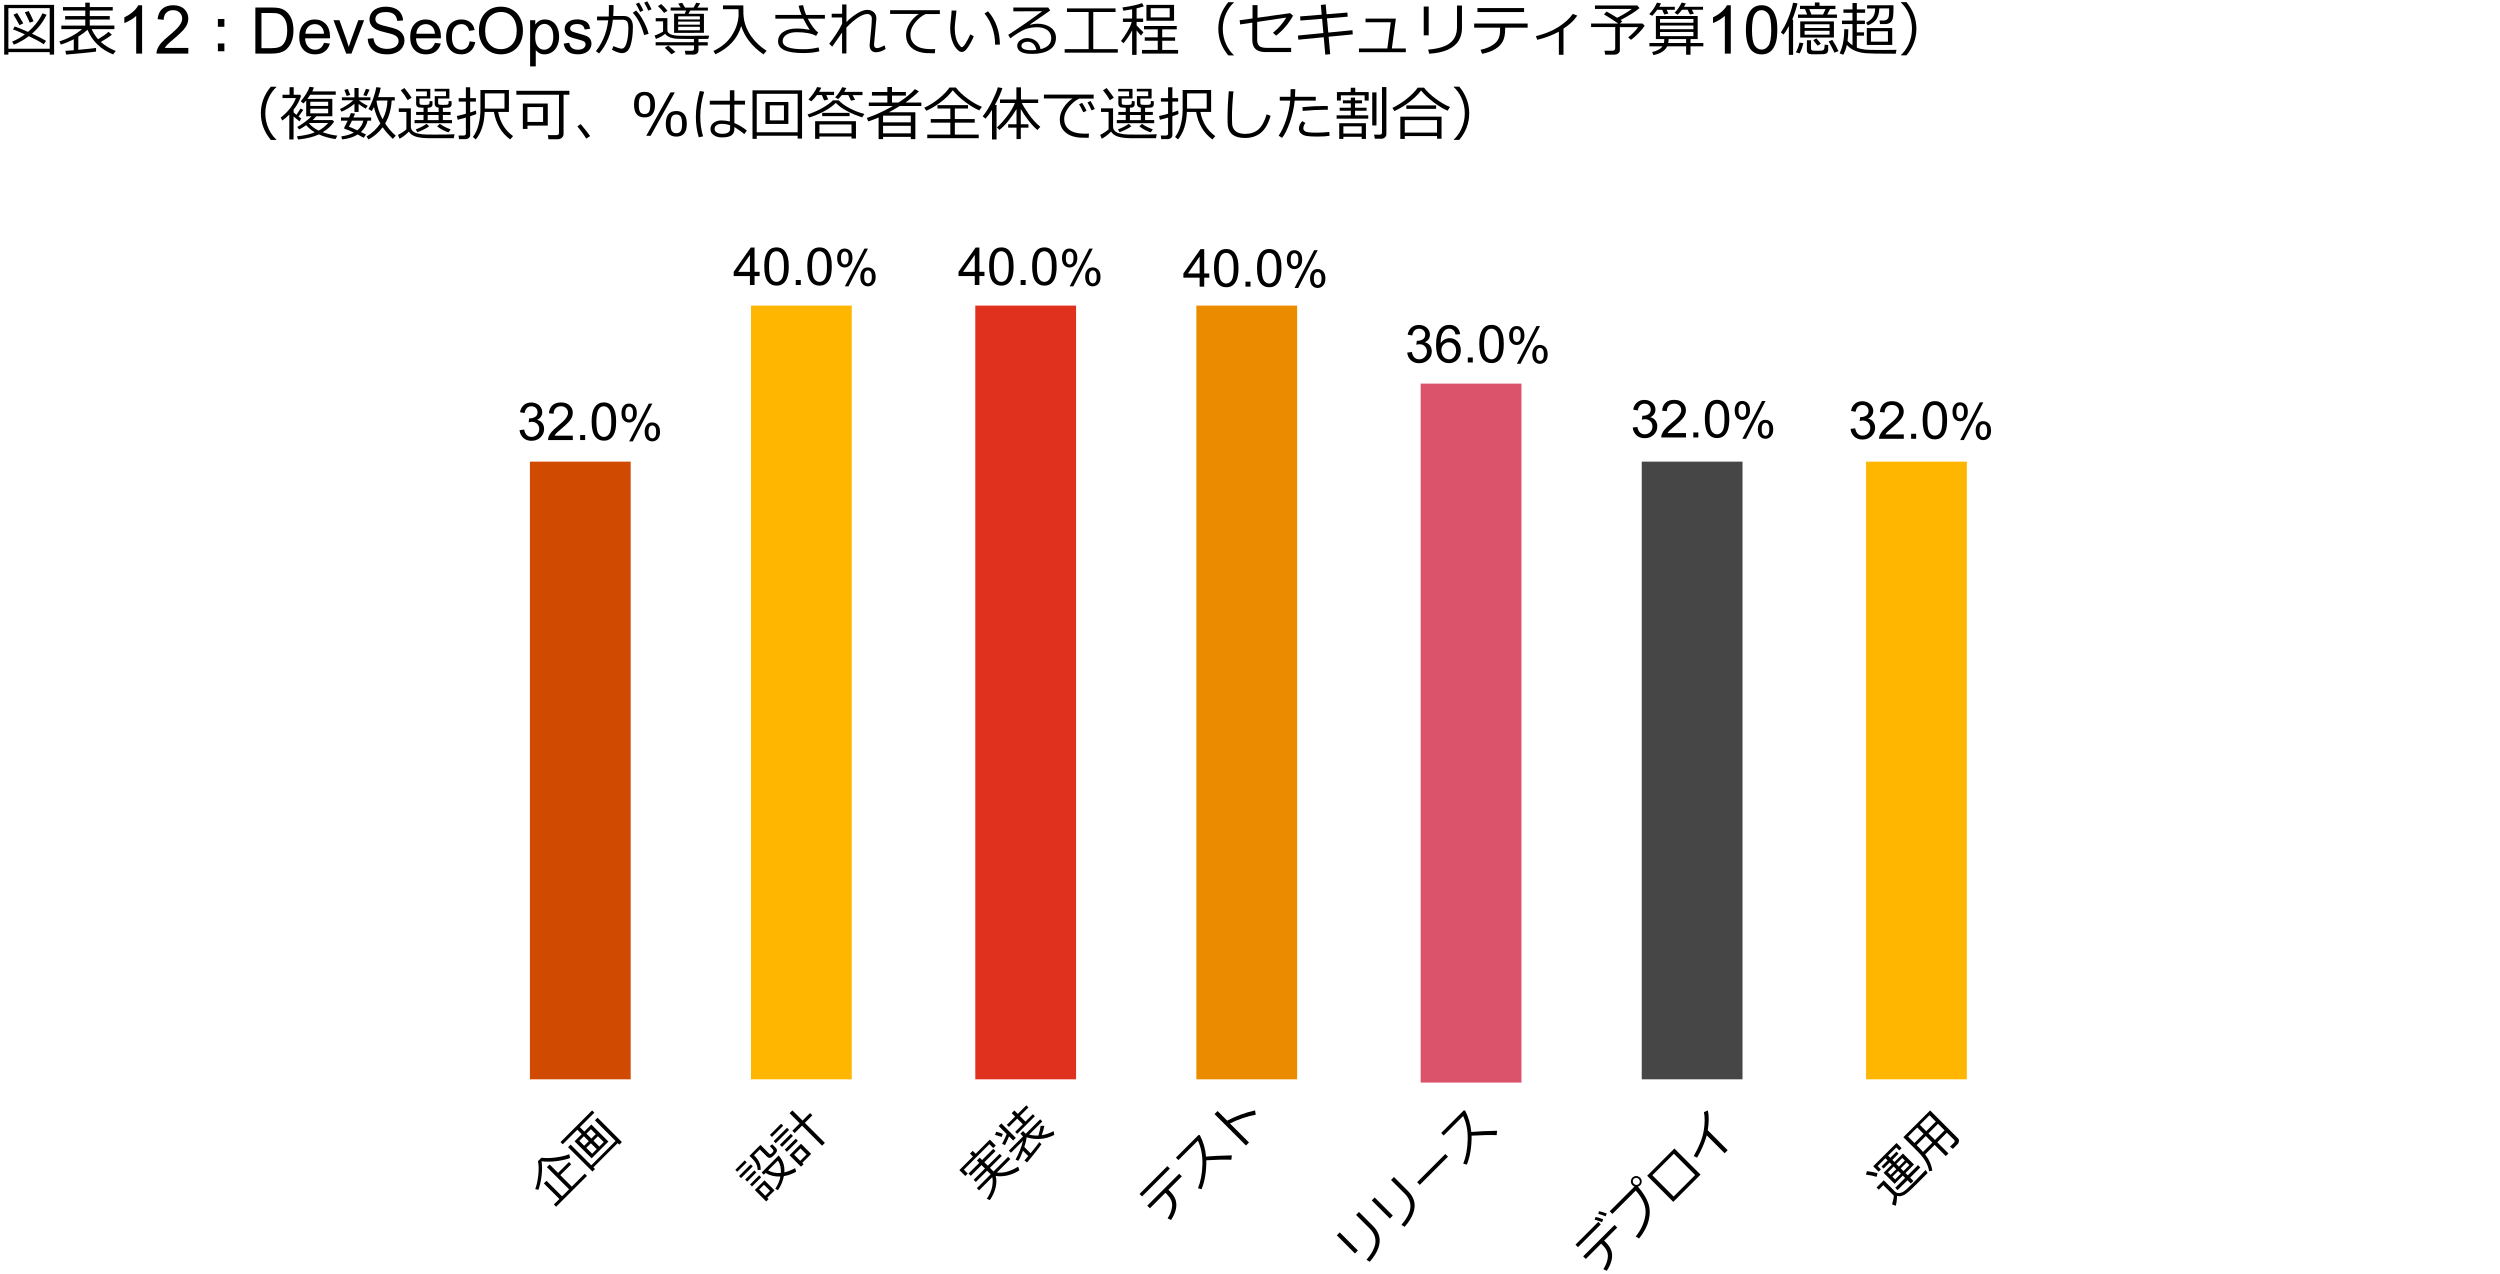 <?xml version="1.0" encoding="utf-8"?>
<!-- Generator: Adobe Illustrator 26.5.0, SVG Export Plug-In . SVG Version: 6.00 Build 0)  -->
<svg version="1.1" xmlns="http://www.w3.org/2000/svg" xmlns:xlink="http://www.w3.org/1999/xlink" x="0px" y="0px"
	 viewBox="0 0 769 392" style="enable-background:new 0 0 769 392;" xml:space="preserve">
<style type="text/css">
	.st0{fill:#D04A02;}
	.st1{fill:#FFFFFF;}
	.st2{fill:#FFB600;}
	.st3{fill:#E0301E;}
	.st4{fill:#EB8C00;}
	.st5{fill:#DB536A;}
	.st6{fill:#D93954;}
	.st7{fill:#7D7D7D;}
	.st8{fill:#464646;}
	.st9{fill:#2D2D2D;}
	.st10{fill:#DEDEDE;}
	.st11{enable-background:new    ;}
	.st12{fill:none;stroke:#DEDEDE;stroke-linejoin:round;stroke-miterlimit:10;}
	.st13{fill:none;stroke:#DEDEDE;stroke-width:0.943;stroke-linejoin:round;stroke-miterlimit:10;}
	.st14{fill:none;stroke:#DEDEDE;stroke-width:0.965;stroke-linejoin:round;stroke-miterlimit:10;}
</style>
<g id="template">
</g>
<g id="object">
	<g>
		<g>
			<path d="M15.28,16.03H2.58v0.76H1.29V1.49h15.35v15.3h-1.35V16.03z M2.58,15h12.71V2.51H2.58V15z M13.43,13.62
				c-1-0.71-2.52-1.54-4.55-2.5c-1.5,1.13-3.03,2-4.6,2.62L3.74,12.8c1.37-0.56,2.67-1.3,3.93-2.23C6.27,9.94,5.05,9.44,4.01,9.05
				l0.51-0.91c0.94,0.31,2.3,0.87,4.1,1.67c2.02-1.73,3.49-3.63,4.43-5.71l1.27,0.42c-1,2.17-2.5,4.11-4.48,5.84
				c2.13,0.98,3.58,1.73,4.33,2.22L13.43,13.62z M5.99,7.73C5.21,6.29,4.6,5.22,4.14,4.54l1.12-0.53C5.6,4.52,6.24,5.58,7.16,7.18
				L5.99,7.73z M9.15,6.98C8.98,6.49,8.48,5.43,7.64,3.79l1.18-0.4c0.59,1.1,1.09,2.15,1.5,3.16L9.15,6.98z"/>
			<path d="M20.34,16.79l-0.22-1.15c0.61-0.04,1.46-0.1,2.57-0.18v-3.39c-1.29,0.67-2.61,1.22-3.96,1.64l-0.47-0.95
				c2.74-0.91,5.07-2.18,6.99-3.79h-6.38v-1.1h7.36V6.01h-6.19V4.95h6.19V3.24h-6.86V2.17h6.86V0.83h1.38v1.34h7.07v1.07h-7.07v1.71
				h6.15v1.06h-6.15v1.85h7.57v1.1h-7c0.54,1.2,1.21,2.23,2,3.11c1.48-0.9,2.54-1.66,3.2-2.29l1.03,0.89
				c-0.85,0.69-1.98,1.43-3.4,2.23c1.28,1.15,2.82,2.08,4.61,2.78l-0.84,1.06c-3.79-1.54-6.4-4.07-7.86-7.58
				c-0.76,0.7-1.7,1.4-2.83,2.1v4.06c2.6-0.23,4.42-0.42,5.45-0.57v1.11C29.08,15.98,26.02,16.29,20.34,16.79z"/>
			<path d="M43.71,16.49h-1.82V4.9c-0.44,0.42-1.01,0.83-1.72,1.25s-1.35,0.73-1.92,0.94V5.33c1.02-0.48,1.91-1.06,2.67-1.74
				c0.76-0.68,1.3-1.34,1.62-1.98h1.17V16.49z"/>
			<path d="M57.93,14.74v1.75h-9.79c-0.01-0.44,0.06-0.86,0.21-1.26c0.25-0.67,0.65-1.32,1.2-1.97c0.55-0.65,1.34-1.39,2.38-2.24
				c1.61-1.32,2.7-2.37,3.26-3.14s0.85-1.5,0.85-2.19c0-0.72-0.26-1.33-0.77-1.82c-0.52-0.5-1.19-0.74-2.02-0.74
				c-0.88,0-1.58,0.26-2.1,0.79c-0.53,0.53-0.79,1.25-0.8,2.18L48.48,5.9c0.13-1.39,0.61-2.46,1.45-3.19s1.96-1.1,3.37-1.1
				c1.42,0,2.55,0.39,3.38,1.18s1.24,1.77,1.24,2.93c0,0.59-0.12,1.18-0.36,1.75c-0.24,0.57-0.65,1.18-1.21,1.81
				c-0.56,0.63-1.5,1.5-2.8,2.61c-1.09,0.92-1.79,1.54-2.1,1.87c-0.31,0.33-0.57,0.65-0.77,0.99H57.93z"/>
			<path d="M69.02,8.24h-2v-2.4h2V8.24z M69.02,15.77h-2v-2.4h2V15.77z"/>
			<path d="M78.55,16.49V2.31h4.88c1.1,0,1.94,0.07,2.52,0.2c0.81,0.19,1.5,0.53,2.08,1.02c0.75,0.63,1.31,1.44,1.68,2.42
				s0.56,2.11,0.56,3.37c0,1.08-0.13,2.03-0.38,2.86c-0.25,0.83-0.57,1.52-0.97,2.06s-0.82,0.97-1.29,1.29s-1.03,0.55-1.69,0.71
				c-0.66,0.16-1.42,0.24-2.28,0.24H78.55z M80.43,14.82h3.03c0.93,0,1.67-0.09,2.2-0.26c0.53-0.17,0.96-0.42,1.27-0.74
				c0.44-0.44,0.79-1.04,1.04-1.79s0.37-1.66,0.37-2.73c0-1.48-0.24-2.62-0.73-3.42c-0.49-0.8-1.08-1.33-1.78-1.6
				c-0.5-0.19-1.31-0.29-2.43-0.29h-2.98V14.82z"/>
			<path d="M99.66,13.18l1.8,0.22c-0.28,1.05-0.81,1.87-1.58,2.45s-1.75,0.87-2.94,0.87c-1.5,0-2.69-0.46-3.57-1.39
				s-1.32-2.22-1.32-3.89c0-1.73,0.44-3.07,1.33-4.02s2.04-1.43,3.46-1.43c1.37,0,2.5,0.47,3.37,1.4s1.3,2.25,1.3,3.95
				c0,0.1,0,0.26-0.01,0.46h-7.66c0.06,1.13,0.38,1.99,0.96,2.59c0.57,0.6,1.29,0.9,2.15,0.9c0.64,0,1.18-0.17,1.63-0.5
				C99.04,14.45,99.39,13.92,99.66,13.18z M93.94,10.37h5.73c-0.08-0.86-0.3-1.51-0.66-1.94c-0.55-0.67-1.27-1.01-2.16-1.01
				c-0.8,0-1.47,0.27-2.02,0.8S94,9.47,93.94,10.37z"/>
			<path d="M106.49,16.49l-3.91-10.27h1.84l2.2,6.15c0.24,0.66,0.46,1.35,0.66,2.07c0.15-0.54,0.37-1.19,0.65-1.95l2.28-6.27H112
				l-3.89,10.27H106.49z"/>
			<path d="M113.12,11.93l1.77-0.16c0.08,0.71,0.28,1.29,0.58,1.75c0.31,0.46,0.78,0.82,1.43,1.1s1.37,0.42,2.18,0.42
				c0.72,0,1.35-0.11,1.9-0.32s0.96-0.5,1.22-0.88c0.27-0.37,0.4-0.78,0.4-1.21c0-0.44-0.13-0.83-0.39-1.17s-0.68-0.61-1.28-0.84
				c-0.38-0.15-1.22-0.38-2.52-0.69s-2.21-0.61-2.74-0.88c-0.68-0.35-1.18-0.79-1.51-1.32s-0.5-1.11-0.5-1.76
				c0-0.72,0.2-1.38,0.61-2.01s1-1.09,1.78-1.42c0.78-0.32,1.65-0.48,2.6-0.48c1.05,0,1.98,0.17,2.78,0.51
				c0.8,0.34,1.42,0.84,1.85,1.49c0.43,0.66,0.66,1.4,0.7,2.23l-1.8,0.14c-0.1-0.9-0.42-1.57-0.98-2.03
				c-0.56-0.46-1.38-0.69-2.47-0.69c-1.13,0-1.96,0.21-2.48,0.62c-0.52,0.42-0.78,0.92-0.78,1.5c0,0.51,0.18,0.93,0.55,1.26
				c0.36,0.33,1.3,0.67,2.83,1.01c1.52,0.34,2.57,0.65,3.14,0.9c0.83,0.38,1.43,0.86,1.83,1.45c0.39,0.58,0.59,1.25,0.59,2.02
				c0,0.75-0.22,1.46-0.65,2.13s-1.05,1.19-1.86,1.56c-0.81,0.37-1.72,0.56-2.73,0.56c-1.28,0-2.36-0.19-3.22-0.56
				c-0.87-0.37-1.55-0.94-2.04-1.69C113.41,13.73,113.15,12.88,113.12,11.93z"/>
			<path d="M133.78,13.18l1.8,0.22c-0.28,1.05-0.81,1.87-1.58,2.45s-1.75,0.87-2.94,0.87c-1.5,0-2.69-0.46-3.57-1.39
				s-1.32-2.22-1.32-3.89c0-1.73,0.45-3.07,1.33-4.02s2.04-1.43,3.46-1.43c1.37,0,2.49,0.47,3.36,1.4s1.31,2.25,1.31,3.95
				c0,0.1,0,0.26-0.01,0.46h-7.66c0.06,1.13,0.38,1.99,0.96,2.59c0.57,0.6,1.29,0.9,2.15,0.9c0.64,0,1.18-0.17,1.63-0.5
				C133.15,14.45,133.51,13.92,133.78,13.18z M128.06,10.37h5.73c-0.08-0.86-0.3-1.51-0.66-1.94c-0.55-0.67-1.27-1.01-2.16-1.01
				c-0.8,0-1.47,0.27-2.02,0.8C128.42,8.76,128.12,9.47,128.06,10.37z"/>
			<path d="M144.46,12.73l1.71,0.22c-0.19,1.18-0.67,2.1-1.44,2.77s-1.72,1-2.84,1c-1.41,0-2.54-0.46-3.39-1.38
				c-0.85-0.92-1.28-2.24-1.28-3.95c0-1.11,0.18-2.08,0.55-2.91c0.37-0.83,0.93-1.46,1.68-1.87c0.75-0.42,1.57-0.62,2.45-0.62
				c1.12,0,2.03,0.28,2.74,0.85c0.71,0.56,1.16,1.37,1.36,2.4l-1.69,0.26c-0.16-0.69-0.45-1.21-0.86-1.56
				c-0.41-0.35-0.9-0.52-1.48-0.52c-0.88,0-1.59,0.31-2.14,0.94c-0.55,0.63-0.82,1.62-0.82,2.98c0,1.38,0.26,2.38,0.79,3.01
				c0.53,0.62,1.22,0.94,2.07,0.94c0.68,0,1.25-0.21,1.71-0.63S144.34,13.6,144.46,12.73z"/>
			<path d="M147.31,9.58c0-2.35,0.63-4.19,1.89-5.53c1.26-1.33,2.89-2,4.89-2c1.31,0,2.49,0.31,3.54,0.94
				c1.05,0.63,1.85,1.5,2.4,2.62c0.55,1.12,0.83,2.39,0.83,3.8c0,1.44-0.29,2.72-0.87,3.86s-1.4,1.99-2.47,2.58
				c-1.06,0.58-2.21,0.87-3.44,0.87c-1.33,0-2.53-0.32-3.58-0.97c-1.05-0.64-1.85-1.52-2.39-2.64
				C147.58,12.01,147.31,10.83,147.31,9.58z M149.24,9.61c0,1.71,0.46,3.05,1.38,4.04c0.92,0.98,2.07,1.47,3.46,1.47
				c1.41,0,2.57-0.5,3.49-1.49c0.91-0.99,1.37-2.4,1.37-4.22c0-1.15-0.19-2.16-0.58-3.02c-0.39-0.86-0.96-1.53-1.71-2
				s-1.59-0.71-2.53-0.71c-1.33,0-2.47,0.46-3.43,1.37S149.24,7.48,149.24,9.61z"/>
			<path d="M163.06,20.42V6.22h1.59v1.33c0.37-0.52,0.8-0.91,1.27-1.17c0.47-0.26,1.04-0.39,1.71-0.39c0.88,0,1.65,0.23,2.32,0.68
				s1.18,1.09,1.52,1.91c0.34,0.82,0.51,1.72,0.51,2.7c0,1.05-0.19,2-0.57,2.84c-0.38,0.84-0.92,1.49-1.64,1.93
				c-0.72,0.45-1.47,0.67-2.27,0.67c-0.58,0-1.1-0.12-1.56-0.37c-0.46-0.24-0.84-0.55-1.14-0.93v5H163.06z M164.63,11.41
				c0,1.32,0.27,2.3,0.8,2.93s1.18,0.95,1.94,0.95c0.77,0,1.44-0.33,1.99-0.98s0.83-1.67,0.83-3.04c0-1.31-0.27-2.29-0.81-2.94
				c-0.54-0.65-1.18-0.98-1.93-0.98c-0.74,0-1.4,0.35-1.97,1.04C164.92,9.08,164.63,10.09,164.63,11.41z"/>
			<path d="M173.38,13.42l1.72-0.27c0.1,0.69,0.37,1.22,0.81,1.59c0.44,0.37,1.06,0.55,1.85,0.55c0.8,0,1.39-0.16,1.78-0.49
				c0.39-0.33,0.58-0.71,0.58-1.15c0-0.39-0.17-0.7-0.51-0.93c-0.24-0.16-0.83-0.35-1.78-0.59c-1.28-0.32-2.16-0.6-2.65-0.84
				c-0.49-0.24-0.87-0.56-1.12-0.98c-0.25-0.42-0.38-0.88-0.38-1.38c0-0.46,0.1-0.88,0.31-1.27c0.21-0.39,0.5-0.71,0.86-0.97
				c0.27-0.2,0.64-0.37,1.11-0.51c0.47-0.14,0.97-0.21,1.5-0.21c0.81,0,1.51,0.12,2.12,0.35c0.61,0.23,1.06,0.55,1.35,0.94
				c0.29,0.4,0.49,0.93,0.6,1.59l-1.7,0.23c-0.08-0.53-0.3-0.94-0.67-1.24c-0.37-0.3-0.89-0.44-1.57-0.44c-0.8,0-1.37,0.13-1.71,0.4
				s-0.51,0.57-0.51,0.93c0,0.23,0.07,0.43,0.21,0.61c0.14,0.19,0.36,0.34,0.67,0.46c0.17,0.07,0.69,0.21,1.54,0.45
				c1.23,0.33,2.09,0.6,2.58,0.81c0.49,0.21,0.87,0.51,1.14,0.91c0.28,0.4,0.42,0.9,0.42,1.49c0,0.58-0.17,1.13-0.51,1.64
				c-0.34,0.51-0.83,0.91-1.46,1.19c-0.64,0.28-1.36,0.42-2.17,0.42c-1.33,0-2.35-0.28-3.05-0.83
				C174.01,15.33,173.57,14.51,173.38,13.42z"/>
			<path d="M188.71,3.13c0,0.53-0.03,1.13-0.08,1.8h3.38c0.83,0,1.48,0.3,1.96,0.89s0.71,1.37,0.71,2.33c0,2.36-0.25,4.32-0.75,5.87
				s-1.37,2.33-2.62,2.33c-0.73,0-1.75-0.35-3.06-1.04l0.43-1.12c0.32,0.15,0.76,0.32,1.32,0.5c0.57,0.19,0.95,0.28,1.16,0.28
				c0.48,0.01,0.86-0.25,1.15-0.76s0.52-1.23,0.7-2.16s0.28-2.03,0.28-3.31c0-1.17-0.16-1.9-0.47-2.21
				c-0.31-0.31-0.73-0.46-1.24-0.46h-3.06c-0.21,1.99-0.68,3.9-1.42,5.73s-1.68,3.38-2.81,4.64l-0.99-0.72
				c0.76-0.9,1.52-2.16,2.27-3.77c0.75-1.61,1.26-3.51,1.53-5.7h-3.44V5.09h3.58c0.04-0.41,0.06-1.59,0.06-3.54h1.42V3.13z
				 M199.5,10.42l-1.37,0.36c-0.8-2.94-1.96-5.22-3.49-6.86l1.03-0.7c0.8,0.82,1.57,1.93,2.31,3.33
				C198.71,7.94,199.22,9.23,199.5,10.42z M197.9,3.22l-1.01,0.45c-0.42-0.94-0.85-1.76-1.28-2.46l0.95-0.44
				C197.07,1.56,197.52,2.37,197.9,3.22z M200.42,2.86l-1.01,0.41c-0.39-0.91-0.81-1.72-1.26-2.43l0.93-0.45
				C199.49,1.01,199.93,1.84,200.42,2.86z"/>
			<path d="M201.68,13.98v-0.99h11.77v-1l-2.14-0.01c-1.21,0-2.2-0.02-2.98-0.05c-0.78-0.03-1.5-0.17-2.16-0.41
				s-1.18-0.61-1.56-1.11c-0.78,0.62-1.72,1.15-2.84,1.58l-0.43-1.06c0.35-0.1,0.81-0.28,1.38-0.55c0.57-0.27,0.98-0.49,1.24-0.68
				V6.57h-2.26V5.57h3.59V9.3c0,0.36,0.15,0.66,0.44,0.91c0.29,0.25,0.68,0.43,1.17,0.55s1.06,0.19,1.7,0.22
				c0.64,0.03,1.66,0.04,3.06,0.04c2.47,0,4.63-0.02,6.48-0.05l-0.28,1.01l-3.01,0.01v1h2.85v0.99h-2.85v1.5
				c0,0.39-0.14,0.71-0.43,0.95c-0.29,0.24-0.65,0.36-1.07,0.36h-2.48l-0.22-1.17h2.13c0.46,0,0.7-0.2,0.7-0.59v-1.06H201.68z
				 M204.27,3.97c-0.38-0.55-1.01-1.25-1.89-2.09l1-0.64c0.53,0.47,1.18,1.15,1.95,2.06L204.27,3.97z M206.56,16.7
				c-0.06-0.06-0.74-0.73-2.06-2l1.08-0.66c0.46,0.38,1.18,1.03,2.17,1.94L206.56,16.7z M207.35,10.09V4.23h3.29l0.4-1h-4.75V2.32
				h3.1l-0.77-1.21l1.2-0.25l0.89,1.47h2.64l0.82-1.5l1.23,0.22l-0.85,1.28h3.2v0.91h-5.42c-0.07,0.13-0.26,0.47-0.55,1h4.75v5.86
				H207.35z M215.28,5.98V5.02h-6.68v0.96H215.28z M208.6,7.58h6.68V6.65h-6.68V7.58z M208.6,9.3h6.68V8.25h-6.68V9.3z"/>
			<path d="M220.06,16.69l-0.61-1.01c2.48-1.17,4.36-2.75,5.63-4.72c1.28-1.98,1.98-4.04,2.11-6.18c-0.01-0.06-0.01-0.14-0.01-0.24
				V2.83h-4.79V1.67h6.26c0,1.51,0.01,2.36,0.02,2.57c0.04,0.73,0.12,1.43,0.25,2.11s0.38,1.45,0.74,2.31
				c0.36,0.86,0.84,1.71,1.44,2.55s1.3,1.64,2.1,2.4s1.67,1.42,2.62,2.02l-0.99,1.1c-3.5-2.44-5.78-5.35-6.83-8.72
				C226.86,11.89,224.21,14.78,220.06,16.69z"/>
			<path d="M252.05,15.77c-1.37,0.37-3.03,0.55-4.98,0.55c-5.15,0-7.73-1.2-7.73-3.59c0-1.24,0.53-2.21,1.6-2.91
				c1.07-0.69,2.41-1.04,4.04-1.04c1.34,0,2.7,0.13,4.09,0.38c-0.54-0.76-1.2-1.9-1.99-3.42h-8.58V4.59h8.03
				c-0.36-0.88-0.65-1.82-0.89-2.82l1.37-0.2c0.26,1.14,0.57,2.15,0.93,3.02h5.8v1.15h-5.26c1.09,2.1,2.16,3.52,3.2,4.25l-0.64,1.04
				c-1.39-0.76-3.39-1.13-5.99-1.13c-1.22,0-2.24,0.24-3.06,0.73s-1.23,1.17-1.23,2.05c0,1.64,2.12,2.46,6.36,2.46
				c1.61,0,3.17-0.18,4.67-0.55L252.05,15.77z"/>
			<path d="M259.03,9.99c-0.66,0.99-1.68,2.45-3.04,4.37l-0.92-0.9c0.64-0.78,1.38-1.81,2.22-3.1s1.42-2.32,1.75-3.08v-1.9h-3.21
				V4.23h3.21V1.37h1.33v5.4c1.05-1.07,2.16-1.95,3.33-2.66s2.17-1.07,3.04-1.07c0.83,0,1.51,0.24,2.04,0.72
				c0.52,0.48,0.79,1.12,0.79,1.91c0,0.07,0,0.14-0.01,0.22l-0.52,5.75c-0.12,1.31-0.18,2-0.18,2.07c0,0.73,0.31,1.1,0.92,1.1
				c0.5,0,1.26-0.29,2.29-0.86l0.36,1.1c-1.03,0.69-2.03,1.03-2.98,1.03c-0.63,0-1.11-0.2-1.45-0.58c-0.34-0.39-0.51-0.93-0.51-1.61
				c0-0.2,0.14-1.59,0.41-4.18c0.16-1.53,0.25-2.85,0.28-3.96c0-0.42-0.12-0.76-0.38-1.03s-0.59-0.4-1.02-0.4
				c-1.58,0-3.72,1.39-6.43,4.16v7.96h-1.33V9.99z"/>
			<path d="M289.1,4.33h-4.4c-1.07,0.46-2.12,1.29-3.13,2.51s-1.52,2.48-1.52,3.79c0,1.01,0.27,1.86,0.81,2.54
				c0.54,0.68,1.26,1.17,2.16,1.48c0.9,0.31,2.1,0.47,3.59,0.47c0.34,0,0.69-0.01,1.05-0.03l-0.09,1.3h-0.04
				c-1.08,0-1.98-0.02-2.69-0.06s-1.46-0.18-2.26-0.43c-0.79-0.25-1.49-0.63-2.1-1.14s-1.05-1.1-1.34-1.77s-0.44-1.42-0.44-2.27
				c0-1.18,0.36-2.34,1.08-3.5c0.72-1.16,1.67-2.14,2.84-2.94h-8.82V3.13h15.3V4.33z"/>
			<path d="M299.53,11.13c-0.2,0.56-0.51,1.24-0.95,2.04s-0.87,1.47-1.32,2.01c-0.45,0.54-0.91,0.8-1.39,0.8
				c-0.29,0-0.55-0.07-0.78-0.21s-0.53-0.41-0.9-0.82s-0.71-0.96-1.01-1.67c-0.31-0.71-0.53-1.45-0.68-2.22s-0.22-1.53-0.22-2.26
				c0-0.66,0.07-1.58,0.2-2.79c0.14-1.26,0.22-2.18,0.23-2.76h1.48c-0.02,0.53-0.12,1.45-0.28,2.76c-0.15,1.17-0.22,2.1-0.22,2.78
				c0,1.02,0.11,1.94,0.32,2.75c0.21,0.81,0.52,1.51,0.93,2.1s0.7,0.88,0.89,0.88c0.3,0,0.71-0.42,1.23-1.25
				c0.52-0.83,0.98-1.74,1.39-2.7L299.53,11.13z M307.57,13.71l-1.48,0.04V13.6c0-1.73-0.28-3.42-0.84-5.06s-1.37-3.11-2.41-4.39
				l1.08-0.69C306.31,6.19,307.53,9.61,307.57,13.71z"/>
			<path d="M320.07,15.13c2.2-0.53,3.29-1.66,3.29-3.39c0-1.07-0.4-1.9-1.21-2.49s-1.89-0.88-3.23-0.88c-0.93,0-1.83,0.12-2.71,0.35
				s-1.9,0.71-3.04,1.43s-1.94,1.27-2.39,1.65l-0.65-1.08c3.57-2.3,7.05-4.73,10.46-7.27l-8.89,0.04V2.32h10.73l0.62,0.9l-6.2,4.29
				l0.07,0.11c0.71-0.22,1.43-0.33,2.13-0.33c1.68,0,3.06,0.39,4.14,1.16s1.62,1.84,1.62,3.21c0,1.6-0.66,2.82-1.99,3.66
				c-1.32,0.84-3.1,1.26-5.33,1.26c-3.06,0-4.59-0.84-4.59-2.52c0-0.66,0.32-1.22,0.95-1.67s1.33-0.68,2.08-0.68
				c1.06,0,1.97,0.3,2.72,0.89S319.89,14.03,320.07,15.13z M318.78,15.35c-0.34-1.68-1.25-2.52-2.74-2.52
				c-0.47,0-0.9,0.12-1.28,0.35s-0.57,0.54-0.57,0.93c0,0.9,1.04,1.34,3.11,1.34C317.76,15.46,318.25,15.42,318.78,15.35z"/>
			<path d="M327.49,16.21v-1.1h7.37V3.69h-6.66V2.58h14.94v1.11h-6.85v11.42h7.55v1.1H327.49z"/>
			<path d="M345.59,13.3l-0.77-0.68c1.74-2.33,2.85-4.29,3.32-5.88h-2.73V5.7h2.83V2.85c-1.11,0.21-2.01,0.36-2.7,0.45l-0.28-1.01
				c2.65-0.36,4.66-0.81,6.03-1.33l0.56,0.98c-0.59,0.22-1.33,0.43-2.24,0.63V5.7h2.02v1.05h-2.02V7.8c0.43,0.5,1.13,1.21,2.1,2.12
				l-0.72,1.03c-0.43-0.43-0.89-0.97-1.38-1.61v7.53h-1.37V9.34C347.41,10.9,346.53,12.21,345.59,13.3z M351.28,16.48v-1.11h4.84
				v-2.83h-4v-1.06h4V9.02h-4.22V7.99h10.07v1.03h-4.47v2.46h3.96v1.06h-3.96v2.83h4.88v1.11H351.28z M352.64,6.38V1.49h8.5v4.89
				H352.64z M359.8,2.52h-5.84v2.83h5.84V2.52z"/>
			<path d="M379.55,17.04h-1.73c-2.04-2.45-3.06-5.18-3.06-8.19c0-2.99,1.02-5.72,3.06-8.18h1.73v0.09
				c-0.96,0.89-1.74,1.98-2.35,3.26c-0.71,1.52-1.07,3.13-1.07,4.83c0,1.71,0.36,3.33,1.07,4.86c0.6,1.28,1.38,2.37,2.35,3.26V17.04
				z"/>
			<path d="M397.75,4.83c-1.41,2.49-3.15,4.54-5.22,6.13l-0.96-0.88c1.63-1.31,3-2.87,4.09-4.68l-8.95,1.34v5.52
				c0,0.83,0.21,1.44,0.62,1.85c0.41,0.41,1.19,0.61,2.33,0.61h7.49v1.3h-7.87c-2.71,0-4.07-1.22-4.07-3.66V6.96l-3.74,0.56
				l-0.16-1.29l3.97-0.56V1.58h1.53v3.88l10.03-1.41L397.75,4.83z"/>
			<path d="M416.11,10.58l-7.42,0.72l0.48,5.37l-1.51,0.14l-0.48-5.36l-7.81,0.76l-0.12-1.28l7.82-0.76l-0.39-4.39L400,6.32
				l-0.08-1.27l6.64-0.54l-0.27-2.98l1.49-0.18l0.28,3.03l6.4-0.52l0.09,1.27l-6.37,0.52l0.4,4.37l7.44-0.73L416.11,10.58z"/>
			<path d="M432.43,16.06h-14.4v-1.15h8.71l1.06-8.07h-7.76V5.72h9.33l-1.24,9.18h4.3V16.06z"/>
			<path d="M439.47,10.87h-1.53V2h1.53V10.87z M449.7,8.71c0,1.38-0.33,2.63-0.98,3.75c-0.65,1.12-1.73,2.04-3.23,2.76
				s-3.46,1.15-5.86,1.31l-0.34-1.27c3.09-0.25,5.35-0.93,6.76-2.05s2.12-2.73,2.12-4.83V1.7h1.53V8.71z"/>
			<path d="M462.98,9.11c0,1.48-0.25,2.68-0.73,3.61s-1.26,1.72-2.32,2.37s-2.4,1.14-4.04,1.47l-0.47-1.24
				c1.84-0.39,3.3-1.04,4.38-1.95c1.08-0.9,1.62-2.22,1.62-3.94V8.52h-7.97V7.23h16.45v1.28h-6.91V9.11z M468.81,3.71h-14.34V2.49
				h14.34V3.71z"/>
			<path d="M480.94,16.85h-1.43v-7.1c-2.12,1.12-4.33,1.95-6.63,2.5l-0.45-1.13c2.75-0.67,5.09-1.62,7.02-2.87s3.38-2.57,4.33-3.97
				l1.39,0.52c-0.68,0.98-1.39,1.78-2.14,2.42s-1.45,1.17-2.1,1.6V16.85z"/>
			<path d="M496.52,16.81h-2.77l-0.22-1.2h2.48c0.23,0,0.43-0.07,0.59-0.22c0.16-0.14,0.24-0.31,0.24-0.5V8.33h-7.42v-1.1h8.34
				c-1.45-1.01-2.91-1.95-4.38-2.81l0.83-0.86c1.08,0.6,2.16,1.24,3.24,1.92c2.03-1.07,3.52-1.98,4.49-2.74h-11.33V1.69h13
				l0.71,0.81c-1.45,1.19-3.39,2.41-5.84,3.66c0.23,0.16,0.41,0.29,0.54,0.39l-0.73,0.69h6.95l0.66,0.68
				c-0.38,0.62-1,1.37-1.85,2.25s-1.64,1.58-2.35,2.08l-0.87-0.76c1.28-1.02,2.31-2.07,3.07-3.15h-5.63v7.11
				c0,0.37-0.16,0.69-0.49,0.96C497.45,16.68,497.03,16.81,496.52,16.81z"/>
			<path d="M509.76,3.01c-0.66,0.88-1.17,1.5-1.53,1.85l-0.93-0.51c1.05-1.11,1.84-2.29,2.38-3.54l1.25,0.24
				c-0.19,0.42-0.37,0.77-0.54,1.05h4.78v0.91h-2.52l0.55,1.16l-1.28,0.29l-0.62-1.45H509.76z M512.81,14.26
				c-0.28,0.65-0.81,1.22-1.59,1.71c-0.78,0.49-1.66,0.81-2.64,0.97L508.2,16c0.64-0.12,1.27-0.34,1.87-0.66
				c0.6-0.31,1-0.63,1.2-0.95l0.08-0.13h-3.99v-1.03h4.45c0.08-0.33,0.12-0.74,0.12-1.21h-2.58V4.93h12.86v7.08H520v1.21h3.95v1.03
				H520v2.58h-1.35v-2.58H512.81z M510.62,6.99h10.27V5.84h-10.27V6.99z M510.62,8.98h10.27V7.85h-10.27V8.98z M520.89,9.82
				l-10.27,0.03v1.27h10.27V9.82z M513.28,12.01c-0.02,0.46-0.06,0.86-0.14,1.21h5.51v-1.21H513.28z M517.37,3.01
				c-0.44,0.59-0.88,1.09-1.32,1.51l-0.94-0.59c0.88-0.92,1.6-1.97,2.17-3.14l1.28,0.25c-0.12,0.27-0.31,0.62-0.58,1.05h5.87v0.91
				h-3.43l0.63,1.21l-1.23,0.24l-0.71-1.45H517.37z"/>
			<path d="M532.38,16.49h-1.82V4.9c-0.44,0.42-1.01,0.83-1.72,1.25s-1.35,0.73-1.91,0.94V5.33c1.02-0.48,1.91-1.06,2.67-1.74
				c0.76-0.68,1.3-1.34,1.62-1.98h1.17V16.49z"/>
			<path d="M537.04,9.18c0-1.75,0.18-3.16,0.54-4.23c0.36-1.07,0.9-1.89,1.61-2.47c0.71-0.58,1.6-0.87,2.68-0.87
				c0.79,0,1.49,0.16,2.09,0.48c0.6,0.32,1.09,0.78,1.49,1.38c0.39,0.6,0.7,1.34,0.92,2.2c0.22,0.87,0.33,2.03,0.33,3.5
				c0,1.74-0.18,3.14-0.54,4.21c-0.36,1.07-0.89,1.89-1.6,2.48c-0.71,0.58-1.61,0.87-2.69,0.87c-1.43,0-2.55-0.51-3.37-1.54
				C537.53,13.97,537.04,11.96,537.04,9.18z M538.91,9.18c0,2.43,0.29,4.05,0.85,4.86c0.57,0.81,1.27,1.21,2.11,1.21
				c0.84,0,1.54-0.4,2.11-1.21c0.57-0.81,0.85-2.43,0.85-4.85c0-2.44-0.28-4.06-0.85-4.86c-0.57-0.8-1.28-1.2-2.13-1.2
				c-0.84,0-1.5,0.35-2,1.06C539.22,5.08,538.91,6.75,538.91,9.18z"/>
			<path d="M550.25,16.87V8.02c-0.57,1.12-1.12,1.99-1.65,2.62l-0.81-0.68c0.79-1.11,1.55-2.55,2.27-4.32s1.21-3.38,1.48-4.8
				l1.37,0.18c-0.47,1.93-1.02,3.6-1.64,5.01h0.29v10.84H550.25z M553.57,16.43l-1.17-0.35c0.53-0.94,0.91-1.93,1.13-2.98l1.18,0.17
				C554.4,14.59,554.02,15.65,553.57,16.43z M555.89,4.47l-0.68-1.68h-1.53v-1h4.57V0.76h1.42v1.03h4.9v1h-1.66l-0.86,1.68h3V5.5
				h-11.99V4.47H555.89z M553.75,11.54V6.58h10.36v4.96H553.75z M555.1,8.62h7.67V7.46h-7.67V8.62z M562.77,9.47h-7.67v1.2h7.67
				V9.47z M555.79,12.38h1.28v2.61c0,0.16,0.06,0.29,0.17,0.39c0.11,0.1,0.25,0.16,0.42,0.19s0.49,0.04,0.97,0.04
				c0.6,0,1.05-0.01,1.36-0.02s0.53-0.04,0.66-0.09s0.24-0.11,0.33-0.19s0.16-0.27,0.21-0.57s0.08-0.63,0.08-1.01l1.08,0.11v1.49
				c0,0.42-0.13,0.74-0.4,0.97s-0.65,0.35-1.14,0.37s-1.26,0.04-2.31,0.04c-0.39,0-0.82-0.01-1.3-0.02s-0.84-0.12-1.06-0.33
				s-0.34-0.52-0.34-0.92V12.38z M556.53,2.79l0.68,1.68h3.56l0.77-1.68H556.53z M559.1,14.04c-0.28-0.37-0.73-0.93-1.35-1.67
				l0.95-0.55c0.58,0.6,1.05,1.15,1.4,1.63L559.1,14.04z M564.29,16.2c-0.8-1.69-1.41-2.84-1.81-3.45l1.13-0.48
				c0.76,1.15,1.4,2.31,1.91,3.47L564.29,16.2z"/>
			<path d="M568.09,13.82c-0.28,1.22-0.64,2.23-1.11,3.02l-1.12-0.42c0.96-1.95,1.43-4.43,1.43-7.44L568.54,9
				c0,1.32-0.08,2.52-0.23,3.6c0.41,0.49,0.92,0.93,1.52,1.33V7.41h-3.23V6.34h3.22v-2.4h-2.78V2.89h2.78V0.92h1.34v1.97h2.55v1.05
				h-2.55v2.4h2.48v1.07h-2.48v2.53h2.22v1.03h-2.22v3.67c0.33,0.14,0.7,0.26,1.11,0.36c0.4,0.1,0.84,0.17,1.31,0.23
				s1.1,0.09,1.9,0.11c0.79,0.02,2.13,0.03,4,0.03c1.96,0,3.25-0.02,3.88-0.05l-0.24,1.2h-0.84c-4.43,0-7.23-0.05-8.39-0.15
				s-2.25-0.35-3.25-0.75S568.78,14.61,568.09,13.82z M574.52,7.81L574,6.97c0.94-0.45,1.64-1.01,2.1-1.68
				c0.45-0.68,0.69-1.57,0.7-2.69h-2.49V1.61h8.12c0,1.22,0,1.91-0.01,2.05c-0.03,0.83-0.1,1.47-0.2,1.92s-0.26,0.8-0.46,1.04
				c-0.2,0.24-0.44,0.42-0.73,0.55s-0.62,0.21-0.98,0.23c-0.08,0.01-0.67,0.01-1.75,0.01l-0.15-1.09c0.4,0,0.78,0,1.16,0
				s0.67-0.06,0.91-0.18c0.23-0.12,0.42-0.29,0.55-0.52c0.14-0.23,0.23-0.53,0.27-0.91s0.07-1.08,0.07-2.12h-3.02
				c-0.08,1.44-0.38,2.55-0.92,3.32S575.74,7.32,574.52,7.81z M574.23,13.83V8.64h7.82v5.19H574.23z M575.5,12.81h5.23v-3.2h-5.23
				V12.81z"/>
			<path d="M589.48,8.84c0,3.01-1.02,5.74-3.06,8.19h-1.72v-0.07c0.96-0.89,1.74-1.98,2.35-3.26c0.71-1.53,1.07-3.15,1.07-4.86
				c0-1.7-0.36-3.31-1.07-4.83c-0.6-1.28-1.38-2.37-2.35-3.26v-0.1h1.72C588.46,3.12,589.48,5.85,589.48,8.84z"/>
			<path d="M85.03,43.04h-1.73c-2.04-2.45-3.06-5.18-3.06-8.19c0-2.99,1.02-5.72,3.06-8.18h1.73v0.09
				c-0.96,0.89-1.74,1.98-2.35,3.26c-0.71,1.52-1.07,3.13-1.07,4.83c0,1.71,0.36,3.33,1.07,4.86c0.6,1.28,1.39,2.37,2.35,3.26V43.04
				z"/>
			<path d="M88.99,42.9v-7.66c-0.69,0.69-1.4,1.3-2.14,1.83l-0.52-0.89c1.1-0.84,2.08-1.8,2.92-2.88s1.43-2.13,1.76-3.14H86.9v-1.03
				h2.17v-2.31h1.27v2.31h1.96l0.3,0.37c-0.45,1.45-1.21,2.87-2.29,4.25v0.83c0.29,0.28,0.58,0.53,0.87,0.76l1.29-1.97l0.81,0.44
				l-1.44,2.03c0.34,0.25,0.61,0.45,0.82,0.6l-0.53,0.9C91.71,37,91.1,36.5,90.3,35.82v7.08H88.99z M94.19,38.5
				c-0.92,0.64-1.64,1.08-2.17,1.32l-0.59-0.77c0.63-0.32,1.38-0.8,2.26-1.45s1.59-1.26,2.13-1.83h-1.63v-4.89
				c-0.29,0.36-0.58,0.68-0.87,0.94l-0.81-0.68c0.54-0.61,1.07-1.33,1.6-2.17s0.9-1.6,1.12-2.27l1.34,0.2
				c-0.09,0.26-0.26,0.66-0.51,1.21h7.21v1.03h-7.83c-0.29,0.44-0.58,0.86-0.89,1.27h7.67v5.36h-4.94
				c-0.31,0.38-0.68,0.76-1.11,1.16h6.08l0.53,0.47c-0.83,1.3-2.01,2.39-3.54,3.27c1.45,0.52,2.95,0.87,4.52,1.06l-0.55,1.06
				c-1.89-0.28-3.59-0.76-5.11-1.44c-1.74,0.8-3.87,1.32-6.4,1.56l-0.37-0.96c2.6-0.33,4.42-0.75,5.48-1.26
				C95.75,40.06,94.87,39.33,94.19,38.5z M95.12,37.83l-0.09,0.06c0.77,0.94,1.76,1.7,2.99,2.28c1.04-0.55,2.01-1.33,2.93-2.34
				H95.12z M95.44,32.58h5.5V31.3h-5.5V32.58z M100.94,33.44h-5.5v1.42h5.5V33.44z"/>
			<path d="M105.05,34.36l-0.47-0.83c0.56-0.23,1.25-0.61,2.07-1.13s1.5-1.04,2.04-1.55h-3.52v-0.91h3.86v-2.88h1.28v2.88h3.64v0.91
				h-3.56c0.8,0.65,1.71,1.22,2.73,1.7l-0.62,0.88c-0.59-0.3-1.32-0.78-2.19-1.45v2.46h-1.28v-2.49
				C107.7,33.01,106.38,33.81,105.05,34.36z M110.03,41.37c-1.34,0.83-2.94,1.33-4.8,1.51l-0.26-0.92c1.54-0.22,2.83-0.61,3.88-1.17
				c-1.29-0.62-2.22-1-2.78-1.14c-0.13,0-0.2-0.11-0.2-0.32c0-0.04,0.01-0.08,0.04-0.12c0.29-0.52,0.64-1.22,1.04-2.09h-2.06v-0.99
				h2.5c0.27-0.62,0.46-1.08,0.55-1.36l1.28,0.2c-0.11,0.26-0.28,0.65-0.51,1.16h5.45v0.99h-1.09c-0.33,1.38-1.02,2.54-2.05,3.5
				c0.67,0.32,1.19,0.58,1.56,0.77l-0.73,0.99C111.44,42.12,110.83,41.78,110.03,41.37z M106.64,29.52l-0.71-1.84l1.06-0.32
				l0.74,1.84L106.64,29.52z M109.92,40.09c0.97-0.83,1.59-1.82,1.85-2.97h-3.51c-0.46,0.97-0.78,1.58-0.94,1.84
				C107.77,39.11,108.64,39.49,109.92,40.09z M112.77,29.55l-1.01-0.25l0.81-1.97l1.11,0.24L112.77,29.55z M117.71,39.15
				c-1.17,1.56-2.62,2.82-4.35,3.75L112.74,42c1.79-1.09,3.2-2.43,4.25-4.03c-0.99-1.8-1.64-3.49-1.96-5.04
				c-0.23,0.47-0.46,0.88-0.69,1.22l-1.01-0.62c0.53-0.87,1.03-1.95,1.48-3.24c0.45-1.29,0.77-2.45,0.95-3.48l1.35,0.17
				c-0.18,0.94-0.44,1.9-0.8,2.9h5.12v1.03h-0.96c-0.13,2.64-0.8,5-1.99,7.08c0.95,1.48,2.04,2.73,3.26,3.74l-0.9,0.99
				C119.58,41.54,118.54,40.36,117.71,39.15z M117.7,36.71c0.95-1.87,1.44-3.8,1.47-5.8l-3.27,0.03l-0.08,0.2
				C116.1,33.08,116.73,34.94,117.7,36.71z"/>
			<path d="M139.57,42.5c-1.3,0.01-3.68,0.02-7.14,0.02c-2.03,0-3.54-0.17-4.55-0.5c-1-0.33-1.71-0.85-2.11-1.54
				c-0.97,1-1.93,1.73-2.88,2.19l-0.47-1.18c0.33-0.15,0.78-0.41,1.35-0.78c0.57-0.37,0.98-0.67,1.23-0.91v-5.38h-2.33v-1.09h3.71
				v5.64c0,0.55,0.19,1,0.58,1.35c0.39,0.35,0.84,0.58,1.36,0.7c0.52,0.12,1.01,0.21,1.47,0.28s1.78,0.1,3.98,0.1
				c2.84,0,4.85-0.04,6.05-0.11L139.57,42.5z M125.39,30.8c-0.51-0.93-1.21-1.94-2.11-3.03l1.12-0.69c0.94,1.17,1.68,2.16,2.22,2.97
				L125.39,30.8z M136.23,33.15v1.28h2.38v0.93h-2.38v1.58h2.8v0.95h-11.5v-0.95h2.75v-1.58H128v-0.93h2.28v-1.28
				c-0.72-0.02-1.19-0.05-1.41-0.09c-0.22-0.04-0.42-0.15-0.6-0.35c-0.18-0.2-0.27-0.44-0.27-0.73v-2.39h3.3v-1.47h-3.34v-0.79h4.4
				v2.98h-3.32v1.34c0,0.27,0.08,0.44,0.25,0.51s0.6,0.11,1.31,0.11c0.83,0,1.3-0.07,1.4-0.21s0.15-0.47,0.15-0.99l0.88,0.08v0.91
				c0,0.67-0.37,1.02-1.12,1.06l-0.35,0.02v1.31h3.36V33.1l-0.25-0.03c-0.25-0.02-0.47-0.14-0.66-0.35
				c-0.2-0.21-0.29-0.46-0.29-0.75v-2.39h3.47v-1.47h-3.51v-0.79h4.55v2.98h-3.46v1.34c0,0.27,0.08,0.44,0.25,0.51
				s0.62,0.11,1.37,0.11c0.86,0,1.34-0.06,1.46-0.18c0.11-0.12,0.17-0.46,0.17-1.02l0.89,0.08v0.91c0,0.33-0.09,0.58-0.27,0.76
				s-0.46,0.28-0.84,0.31s-0.86,0.04-1.42,0.04H136.23z M128.36,40.66l-0.47-0.86c1.26-0.46,2.36-1.02,3.3-1.7l0.83,0.74
				c-0.39,0.3-0.97,0.64-1.74,1.02S128.87,40.5,128.36,40.66z M131.56,36.95h3.36v-1.58h-3.36V36.95z M137.94,40.71
				c-1.17-0.36-2.34-0.98-3.49-1.85l0.83-0.76c0.85,0.62,1.96,1.19,3.34,1.71L137.94,40.71z"/>
			<path d="M146.51,35.06c-0.38,0.18-1.01,0.41-1.89,0.69v5.82c0,0.36-0.15,0.66-0.44,0.89s-0.61,0.34-0.94,0.34h-2.04l-0.16-1.12
				h1.59c0.45,0,0.67-0.2,0.67-0.61v-4.91c-1.03,0.31-1.87,0.54-2.52,0.69l-0.26-1.17c0.59-0.11,1.52-0.34,2.78-0.69v-3.74h-2.21
				v-1.06h2.21v-3.34h1.32v3.34h1.77v1.06h-1.77v3.35c0.83-0.26,1.42-0.45,1.77-0.59L146.51,35.06z M157.82,41.86l-0.88,1.03
				c-2.69-1.95-4.36-4.77-5.01-8.46h-2.85c-0.12,3.58-1.03,6.4-2.72,8.45l-0.91-0.74c0.8-1.02,1.38-2.29,1.76-3.81
				s0.57-3.04,0.57-4.54v-6.11h8.76v6.76h-3.31C153.87,37.68,155.4,40.16,157.82,41.86z M155.18,33.41v-4.68h-6.04v4.68H155.18z"/>
			<path d="M171.66,42.83h-2.95l-0.2-1.27h2.64c0.53,0,0.79-0.22,0.79-0.66V29.14h-13.11v-1.21h16.32v1.21h-1.8v12.1
				c0,0.44-0.17,0.81-0.52,1.12S172.09,42.83,171.66,42.83z M162.25,38.63v1.03h-1.42v-7.82h7.66v6.79H162.25z M167.05,32.93h-4.81
				v4.57h4.81V32.93z"/>
			<path d="M181.52,41.86l-1.2,0.77c-0.76-1.25-1.67-2.5-2.73-3.74l1.03-0.72C179.89,39.68,180.86,40.91,181.52,41.86z"/>
			<path d="M198.26,36.12c-2.16,0-3.23-1.31-3.23-3.93c0-2.62,1.08-3.94,3.23-3.94c2.15,0,3.22,1.31,3.22,3.93
				C201.49,34.81,200.41,36.12,198.26,36.12z M198.26,29.32c-0.62,0-1.07,0.22-1.35,0.65c-0.28,0.43-0.42,1.17-0.42,2.23
				c0,1.06,0.14,1.8,0.42,2.23s0.73,0.64,1.36,0.64c0.62,0,1.07-0.21,1.35-0.64s0.42-1.17,0.42-2.24c0-1.04-0.14-1.78-0.42-2.21
				S198.88,29.32,198.26,29.32z M207.57,28.43l-7.44,13.34h-1.35l7.44-13.34H207.57z M208.03,42.02c-2.16,0-3.23-1.31-3.23-3.93
				c0-2.62,1.08-3.94,3.23-3.94c2.15,0,3.23,1.31,3.23,3.93C211.25,40.71,210.18,42.02,208.03,42.02z M208.03,35.22
				c-0.62,0-1.07,0.21-1.35,0.65c-0.28,0.43-0.42,1.17-0.42,2.23c0,1.06,0.14,1.8,0.42,2.23c0.28,0.43,0.73,0.64,1.36,0.64
				c0.62,0,1.07-0.21,1.35-0.64c0.28-0.42,0.42-1.17,0.42-2.24c0-1.04-0.14-1.78-0.42-2.21S208.65,35.22,208.03,35.22z"/>
			<path d="M216.26,41.94l-1.31,0.29c-0.6-1.93-0.9-4.02-0.9-6.28c0-2.46,0.4-5.12,1.21-7.96l1.34,0.24c-0.8,2.65-1.2,5.17-1.2,7.58
				C215.4,37.93,215.69,39.97,216.26,41.94z M229.73,40.17l-0.79,1.08c-0.57-0.52-1.58-1.24-3.04-2.18v0.54c0,0.89-0.29,1.56-0.88,2
				c-0.59,0.44-1.59,0.66-3,0.66c-0.96,0-1.77-0.23-2.46-0.69s-1.02-1.08-1.02-1.86c0-0.8,0.32-1.44,0.97-1.94
				c0.65-0.49,1.44-0.74,2.36-0.74c0.9,0,1.78,0.11,2.64,0.33v-5.19h-6.18v-1.19h6.18v-3.23h1.38v3.23h3.28v1.19h-3.28v5.68
				C227.24,38.39,228.53,39.17,229.73,40.17z M224.58,39.61v-1.06c-0.7-0.3-1.6-0.45-2.69-0.45c-0.61,0.01-1.11,0.15-1.5,0.42
				c-0.39,0.27-0.58,0.65-0.58,1.13c0,0.47,0.23,0.85,0.68,1.11s0.99,0.4,1.61,0.4C223.75,41.15,224.58,40.64,224.58,39.61z"/>
			<path d="M245.36,41.75h-12.59v0.96h-1.3V27.78h15.24v14.85h-1.35V41.75z M232.77,40.69h12.59V28.85h-12.59V40.69z M235.45,38.12
				v-6.74h7.05v6.74H235.45z M241.14,32.41h-4.35v4.62h4.35V32.41z"/>
			<path d="M265.18,36.09c-1.62-0.51-3.17-1.16-4.64-1.94s-2.62-1.62-3.44-2.5c-1.82,1.81-4.55,3.31-8.19,4.5l-0.51-0.93
				c1.83-0.61,3.46-1.34,4.87-2.18c1.42-0.85,2.38-1.57,2.91-2.18H258c0.74,0.83,1.85,1.64,3.34,2.43s3.01,1.38,4.55,1.78
				L265.18,36.09z M251.27,29.26c-0.53,0.73-1.1,1.37-1.71,1.92l-0.88-0.61c0.5-0.48,1.01-1.09,1.52-1.83s0.9-1.39,1.16-1.97
				l1.28,0.22c-0.22,0.43-0.46,0.85-0.7,1.25h4.62v1.01h-2.41l0.63,1.35l-1.28,0.3l-0.69-1.65H251.27z M261.93,42h-9.88v0.71h-1.32
				v-5.43h12.56v5.34h-1.36V42z M252.05,41.01h9.88v-2.73h-9.88V41.01z M252.9,35.72v-1.01h8.43v1.01H252.9z M258.93,29.26
				c-0.4,0.5-0.78,0.91-1.12,1.23l-0.91-0.55c0.96-1.03,1.68-2.07,2.16-3.12l1.27,0.25c-0.24,0.47-0.46,0.87-0.65,1.18h5.62v1.01
				h-3.04l0.76,1.45l-1.25,0.25l-0.83-1.71H258.93z"/>
			<path d="M280.16,42.11h-8.53v0.69h-1.37v-6.66c-0.91,0.4-1.96,0.8-3.16,1.21l-0.47-1.06c2.71-0.93,5.39-2.16,8.02-3.69h-7.4
				v-1.06h5.7V29.4h-4.74v-1.1h4.74v-1.54h1.43v1.54h4.27v1.1h-4.27v2.14h2c2.23-1.45,3.91-2.82,5.03-4.13l1.23,0.69
				c-0.89,0.93-2.19,2.03-3.89,3.29l-0.2,0.15h4.86v1.06h-6.63c-1.24,0.77-2.37,1.42-3.38,1.94h8.16v8.26h-1.39V42.11z
				 M280.16,37.63v-2.06h-8.53v2.06H280.16z M271.63,41.01h8.53V38.7h-8.53V41.01z"/>
			<path d="M301.23,33.96c-1.28-0.54-2.71-1.39-4.28-2.56c-1.57-1.17-2.87-2.38-3.88-3.63c-1.04,1.38-2.32,2.63-3.85,3.76
				c-1.53,1.13-2.96,1.97-4.28,2.54l-0.64-0.93c1.49-0.67,2.97-1.6,4.43-2.77s2.57-2.32,3.32-3.45h1.96
				c0.96,1.24,2.2,2.41,3.73,3.51c1.53,1.11,2.96,1.92,4.3,2.43L301.23,33.96z M285.22,42.51v-1.1h7.1v-3.67h-6.02v-1.12h6.02v-3.23
				h-3.95v-1.06h9.38v1.06h-4.04v3.23h6.11v1.12h-6.11v3.67h7.34v1.1H285.22z"/>
			<path d="M308.33,27.09c-0.37,1.31-1.14,3.04-2.31,5.19h0.52V42.9h-1.4v-9.08c-0.63,1.02-1.29,1.92-1.97,2.69l-0.9-0.72
				c1.06-1.31,2.04-2.87,2.93-4.68s1.47-3.23,1.74-4.26L308.33,27.09z M320,39.01L319.1,40c-0.91-0.78-1.84-1.78-2.79-3.01
				s-1.72-2.38-2.32-3.45v4.68h2.35v1.05H314v3.51h-1.32v-3.51h-2.56v-1.05h2.56v-4.66c-1.76,2.92-3.52,5.06-5.27,6.42l-0.75-0.81
				c0.79-0.67,1.76-1.71,2.89-3.13s2.02-2.88,2.66-4.36h-4.62V30.6h5.05v-3.73h1.41v3.73h5.29v1.08h-5.02
				c0.25,0.59,0.91,1.67,2,3.26S318.63,37.88,320,39.01z"/>
			<path d="M336.4,30.33H332c-1.07,0.46-2.12,1.29-3.13,2.51s-1.52,2.48-1.52,3.79c0,1.01,0.27,1.86,0.81,2.54
				c0.54,0.68,1.26,1.17,2.16,1.48c0.9,0.31,2.1,0.47,3.59,0.47c0.35,0,0.7-0.01,1.06-0.03l-0.09,1.3h-0.04
				c-1.08,0-1.98-0.02-2.7-0.06s-1.47-0.18-2.26-0.43c-0.79-0.25-1.49-0.63-2.09-1.14s-1.05-1.1-1.35-1.77s-0.44-1.42-0.44-2.27
				c0-1.18,0.36-2.34,1.08-3.5c0.72-1.16,1.67-2.14,2.84-2.94h-8.81v-1.17h15.3V30.33z M334.22,34.08l-1.01,0.46
				c-0.42-0.95-0.85-1.77-1.28-2.47l0.95-0.43C333.39,32.42,333.84,33.24,334.22,34.08z M336.78,33.54l-1.01,0.41
				c-0.39-0.91-0.81-1.72-1.26-2.43l0.93-0.46C335.85,31.7,336.29,32.53,336.78,33.54z"/>
			<path d="M355.57,42.5c-1.3,0.01-3.68,0.02-7.14,0.02c-2.03,0-3.54-0.17-4.55-0.5c-1-0.33-1.71-0.85-2.11-1.54
				c-0.97,1-1.93,1.73-2.88,2.19l-0.47-1.18c0.33-0.15,0.78-0.41,1.35-0.78c0.57-0.37,0.98-0.67,1.23-0.91v-5.38h-2.33v-1.09h3.71
				v5.64c0,0.55,0.19,1,0.58,1.35c0.39,0.35,0.84,0.58,1.36,0.7c0.52,0.12,1.01,0.21,1.47,0.28s1.78,0.1,3.98,0.1
				c2.84,0,4.85-0.04,6.05-0.11L355.57,42.5z M341.39,30.8c-0.51-0.93-1.21-1.94-2.11-3.03l1.12-0.69c0.94,1.17,1.68,2.16,2.22,2.97
				L341.39,30.8z M352.23,33.15v1.28h2.38v0.93h-2.38v1.58h2.8v0.95h-11.5v-0.95h2.75v-1.58H344v-0.93h2.28v-1.28
				c-0.72-0.02-1.19-0.05-1.41-0.09c-0.22-0.04-0.42-0.15-0.6-0.35c-0.18-0.2-0.27-0.44-0.27-0.73v-2.39h3.3v-1.47h-3.34v-0.79h4.4
				v2.98h-3.32v1.34c0,0.27,0.08,0.44,0.25,0.51s0.6,0.11,1.31,0.11c0.83,0,1.3-0.07,1.4-0.21s0.15-0.47,0.15-0.99l0.88,0.08v0.91
				c0,0.67-0.37,1.02-1.12,1.06l-0.35,0.02v1.31h3.36V33.1l-0.25-0.03c-0.25-0.02-0.47-0.14-0.66-0.35
				c-0.2-0.21-0.29-0.46-0.29-0.75v-2.39h3.47v-1.47h-3.51v-0.79h4.55v2.98h-3.46v1.34c0,0.27,0.08,0.44,0.25,0.51
				s0.62,0.11,1.37,0.11c0.86,0,1.34-0.06,1.46-0.18c0.11-0.12,0.17-0.46,0.17-1.02l0.89,0.08v0.91c0,0.33-0.09,0.58-0.27,0.76
				s-0.46,0.28-0.84,0.31s-0.86,0.04-1.42,0.04H352.23z M344.36,40.66l-0.47-0.86c1.26-0.46,2.36-1.02,3.3-1.7l0.83,0.74
				c-0.39,0.3-0.97,0.64-1.74,1.02S344.87,40.5,344.36,40.66z M347.56,36.95h3.36v-1.58h-3.36V36.95z M353.94,40.71
				c-1.17-0.36-2.34-0.98-3.49-1.85l0.83-0.76c0.85,0.62,1.96,1.19,3.34,1.71L353.94,40.71z"/>
			<path d="M362.51,35.06c-0.38,0.18-1.01,0.41-1.89,0.69v5.82c0,0.36-0.15,0.66-0.44,0.89s-0.61,0.34-0.94,0.34h-2.04l-0.16-1.12
				h1.59c0.45,0,0.67-0.2,0.67-0.61v-4.91c-1.03,0.31-1.87,0.54-2.52,0.69l-0.26-1.17c0.59-0.11,1.52-0.34,2.78-0.69v-3.74h-2.21
				v-1.06h2.21v-3.34h1.32v3.34h1.77v1.06h-1.77v3.35c0.83-0.26,1.42-0.45,1.77-0.59L362.51,35.06z M373.82,41.86l-0.88,1.03
				c-2.69-1.95-4.36-4.77-5.01-8.46h-2.85c-0.12,3.58-1.03,6.4-2.72,8.45l-0.91-0.74c0.8-1.02,1.38-2.29,1.76-3.81
				s0.57-3.04,0.57-4.54v-6.11h8.76v6.76h-3.31C369.87,37.68,371.4,40.16,373.82,41.86z M371.18,33.41v-4.68h-6.04v4.68H371.18z"/>
			<path d="M390.83,35.62c-0.66,2.34-1.64,4.07-2.93,5.17s-2.95,1.65-4.97,1.65c-0.79,0-1.49-0.08-2.11-0.24s-1.14-0.39-1.58-0.71
				c-0.44-0.31-0.79-0.71-1.05-1.18s-0.43-0.98-0.5-1.53s-0.11-1.46-0.11-2.73c0-2.16,0.13-4.82,0.39-7.96h1.44
				c-0.31,3.02-0.46,5.7-0.46,8.03c0,0.81,0.02,1.5,0.06,2.06c0.04,0.56,0.21,1.08,0.51,1.55s0.75,0.83,1.35,1.08
				s1.34,0.37,2.22,0.37c1.59,0,2.91-0.45,3.96-1.34s1.91-2.45,2.57-4.68L390.83,35.62z"/>
			<path d="M398.43,27.42c0,0.66-0.03,1.44-0.09,2.36h6.39v1.17h-6.49c-0.21,2.26-0.71,4.49-1.49,6.69s-1.58,3.8-2.39,4.78
				l-1.04-0.69c0.85-1.21,1.61-2.83,2.29-4.86c0.68-2.03,1.09-4.01,1.25-5.93h-3.2v-1.17h3.28c0.04-0.76,0.05-1.54,0.05-2.36H398.43
				z M408.97,41.77c-0.93,0.16-2.19,0.24-3.78,0.24c-1.34,0-2.4-0.06-3.16-0.17s-1.37-0.37-1.81-0.76s-0.66-0.88-0.66-1.46
				c0-0.83,0.33-1.62,1-2.36l0.98,0.55c-0.43,0.57-0.64,1.13-0.64,1.66c-0.01,0.36,0.19,0.68,0.59,0.94s1.53,0.4,3.37,0.4
				c1.41,0,2.75-0.08,4.03-0.24L408.97,41.77z M408.45,32.63l-0.02,1.15c-0.29-0.01-0.55-0.02-0.79-0.02c-2.1,0-4.4,0.12-6.92,0.36
				l-0.09-1.16c2.29-0.24,4.55-0.36,6.79-0.36C407.83,32.6,408.17,32.61,408.45,32.63z"/>
			<path d="M411.14,36.51v-1.03h4.37v-1.42h-3.43v-0.93h3.43v-1.34h-2.43v-0.93h2.43v-0.83h1.3v0.83h2.15v0.93h-2.15v1.34h3.55v0.93
				h-3.55v1.42h4.06v1.03H411.14z M419.76,30.95v-1.62h-7.31v1.6h-1.21v-2.61h4.25v-1.34h1.38v1.34h4.13v2.63H419.76z M418.85,42.09
				h-5.63v0.64h-1.27v-4.84h8.21v4.84h-1.31V42.09z M413.22,41.08h5.63v-2.22h-5.63V41.08z M422.1,38.59V28.42h1.3v10.17H422.1z
				 M424.99,42.68h-2.09l-0.24-1.25h1.72c0.48,0,0.72-0.22,0.72-0.66V26.78h1.35v14.5c0,0.39-0.16,0.72-0.47,0.99
				S425.34,42.68,424.99,42.68z"/>
			<path d="M445.29,34.05c-1.25-0.52-2.66-1.36-4.24-2.54s-2.89-2.4-3.94-3.67c-0.81,1.12-1.99,2.29-3.53,3.49s-3.1,2.14-4.68,2.83
				l-0.59-0.97c1.52-0.73,3.02-1.68,4.49-2.86s2.56-2.29,3.28-3.37h1.94c0.93,1.2,2.17,2.37,3.72,3.5c1.56,1.13,2.98,1.95,4.27,2.46
				L445.29,34.05z M442.03,41.86h-9.91v0.88h-1.38v-6.85h12.68v6.79h-1.39V41.86z M432.11,40.79h9.91v-3.84h-9.91V40.79z
				 M441.75,33.48h-9.16v-1.06h9.16V33.48z"/>
			<path d="M451.93,34.84c0,3.01-1.02,5.74-3.06,8.19h-1.72v-0.07c0.96-0.89,1.74-1.98,2.35-3.26c0.71-1.53,1.07-3.15,1.07-4.86
				c0-1.7-0.36-3.31-1.07-4.83c-0.6-1.28-1.38-2.37-2.35-3.26v-0.1h1.72C450.91,29.12,451.93,31.85,451.93,34.84z"/>
		</g>
	</g>
	<g>
		<rect x="163" y="142" class="st0" width="31" height="190"/>
	</g>
	<g>
		<rect x="300" y="94" class="st3" width="31" height="238"/>
	</g>
	<g>
		<rect x="368" y="94" class="st4" width="31" height="238"/>
	</g>
	<g>
		<rect x="437" y="118" class="st5" width="31" height="215"/>
	</g>
	<g>
		<rect x="505" y="142" class="st8" width="31" height="190"/>
	</g>
	<rect x="231" y="94" class="st2" width="31" height="238"/>
	<rect x="574" y="142" class="st2" width="31" height="190"/>
	<g>
		<g>
			<g class="st11">
				<path d="M159.81,132.32l1.42-0.19c0.16,0.8,0.44,1.38,0.83,1.73c0.39,0.35,0.87,0.53,1.43,0.53c0.67,0,1.23-0.23,1.69-0.69
					c0.46-0.46,0.69-1.03,0.69-1.71c0-0.65-0.21-1.19-0.64-1.61c-0.42-0.42-0.96-0.63-1.62-0.63c-0.27,0-0.6,0.05-1,0.16l0.16-1.24
					c0.09,0.01,0.17,0.02,0.23,0.02c0.6,0,1.14-0.16,1.63-0.47s0.72-0.8,0.72-1.45c0-0.52-0.18-0.95-0.53-1.29
					c-0.35-0.34-0.8-0.51-1.36-0.51c-0.55,0-1.01,0.17-1.38,0.52c-0.37,0.35-0.6,0.86-0.71,1.56l-1.42-0.25
					c0.17-0.95,0.57-1.68,1.18-2.21s1.38-0.78,2.29-0.78c0.63,0,1.21,0.14,1.74,0.41s0.93,0.64,1.21,1.1
					c0.28,0.47,0.42,0.96,0.42,1.49c0,0.5-0.13,0.95-0.4,1.36c-0.27,0.41-0.66,0.73-1.19,0.97c0.68,0.16,1.21,0.48,1.59,0.98
					s0.57,1.12,0.57,1.86c0,1.01-0.37,1.86-1.1,2.56c-0.73,0.7-1.66,1.05-2.78,1.05c-1.01,0-1.85-0.3-2.52-0.9
					C160.29,134.06,159.91,133.28,159.81,132.32z"/>
				<path d="M176.2,134v1.36h-7.62c-0.01-0.34,0.04-0.67,0.16-0.98c0.19-0.52,0.5-1.03,0.93-1.53c0.43-0.5,1.04-1.08,1.85-1.75
					c1.25-1.03,2.1-1.84,2.54-2.44c0.44-0.6,0.66-1.17,0.66-1.7c0-0.56-0.2-1.03-0.6-1.42c-0.4-0.38-0.92-0.58-1.57-0.58
					c-0.68,0-1.23,0.2-1.63,0.61c-0.41,0.41-0.62,0.97-0.62,1.7l-1.45-0.15c0.1-1.08,0.47-1.91,1.12-2.48
					c0.65-0.57,1.52-0.85,2.62-0.85c1.11,0,1.98,0.31,2.63,0.92s0.97,1.37,0.97,2.28c0,0.46-0.1,0.91-0.28,1.36
					c-0.19,0.45-0.5,0.91-0.94,1.41c-0.44,0.49-1.17,1.17-2.18,2.03c-0.85,0.71-1.39,1.2-1.63,1.45c-0.24,0.25-0.44,0.51-0.6,0.77
					H176.2z"/>
				<path d="M178.45,135.36v-1.54h1.54v1.54H178.45z"/>
				<path d="M181.99,129.68c0-1.36,0.14-2.46,0.42-3.29c0.28-0.83,0.7-1.47,1.25-1.92c0.55-0.45,1.25-0.68,2.09-0.68
					c0.62,0,1.16,0.12,1.63,0.37s0.85,0.61,1.16,1.08c0.3,0.47,0.54,1.04,0.72,1.71c0.17,0.67,0.26,1.58,0.26,2.72
					c0,1.35-0.14,2.44-0.42,3.27c-0.28,0.83-0.69,1.47-1.25,1.93s-1.25,0.68-2.09,0.68c-1.11,0-1.98-0.4-2.62-1.19
					C182.37,133.4,181.99,131.84,181.99,129.68z M183.45,129.68c0,1.89,0.22,3.15,0.66,3.78c0.44,0.63,0.99,0.94,1.64,0.94
					c0.65,0,1.2-0.31,1.64-0.94s0.66-1.89,0.66-3.77c0-1.9-0.22-3.16-0.66-3.78c-0.44-0.62-0.99-0.94-1.65-0.94
					c-0.65,0-1.17,0.27-1.56,0.83C183.69,126.49,183.45,127.78,183.45,129.68z"/>
				<path d="M191.17,126.98c0-0.79,0.2-1.46,0.59-2.01c0.4-0.55,0.97-0.83,1.72-0.83c0.69,0,1.27,0.25,1.72,0.74
					c0.45,0.49,0.68,1.22,0.68,2.18c0,0.93-0.23,1.65-0.69,2.15c-0.46,0.5-1.02,0.76-1.7,0.76c-0.67,0-1.22-0.25-1.67-0.74
					S191.17,127.98,191.17,126.98z M193.53,125.08c-0.34,0-0.62,0.15-0.84,0.44c-0.22,0.29-0.33,0.82-0.33,1.6
					c0,0.71,0.11,1.21,0.34,1.49c0.23,0.29,0.5,0.43,0.84,0.43c0.34,0,0.62-0.14,0.85-0.44c0.22-0.29,0.33-0.82,0.33-1.59
					c0-0.71-0.11-1.21-0.34-1.5C194.14,125.22,193.86,125.08,193.53,125.08z M193.53,135.77l6.03-11.62h1.1l-6.01,11.62H193.53z
					 M198.3,132.77c0-0.79,0.2-1.46,0.59-2.01c0.4-0.55,0.97-0.82,1.73-0.82c0.69,0,1.27,0.25,1.72,0.74
					c0.45,0.49,0.68,1.22,0.68,2.18c0,0.93-0.23,1.65-0.69,2.15s-1.03,0.76-1.7,0.76c-0.67,0-1.22-0.25-1.67-0.75
					C198.52,134.52,198.3,133.77,198.3,132.77z M200.66,130.87c-0.34,0-0.62,0.15-0.85,0.44c-0.22,0.29-0.33,0.83-0.33,1.6
					c0,0.7,0.11,1.2,0.34,1.49c0.23,0.29,0.5,0.44,0.84,0.44c0.35,0,0.63-0.15,0.85-0.44c0.22-0.29,0.33-0.82,0.33-1.59
					c0-0.71-0.11-1.21-0.34-1.5C201.28,131.01,201,130.87,200.66,130.87z"/>
			</g>
		</g>
	</g>
	<g>
		<g>
			<g class="st11">
				<path d="M230.68,87.67v-2.76h-5v-1.3l5.26-7.47h1.16v7.47h1.56v1.3h-1.56v2.76H230.68z M230.68,83.62v-5.2l-3.61,5.2H230.68z"/>
				<path d="M235.09,81.99c0-1.36,0.14-2.46,0.42-3.29c0.28-0.83,0.7-1.47,1.25-1.92c0.55-0.45,1.25-0.68,2.09-0.68
					c0.62,0,1.16,0.12,1.63,0.37s0.85,0.61,1.16,1.08c0.3,0.47,0.54,1.04,0.72,1.71c0.17,0.67,0.26,1.58,0.26,2.72
					c0,1.35-0.14,2.44-0.42,3.27c-0.28,0.83-0.69,1.47-1.25,1.93s-1.25,0.68-2.09,0.68c-1.11,0-1.98-0.4-2.62-1.19
					C235.47,85.71,235.09,84.15,235.09,81.99z M236.55,81.99c0,1.89,0.22,3.15,0.66,3.78c0.44,0.63,0.99,0.94,1.64,0.94
					c0.65,0,1.2-0.31,1.64-0.94s0.66-1.89,0.66-3.77c0-1.9-0.22-3.16-0.66-3.78c-0.44-0.62-0.99-0.94-1.65-0.94
					c-0.65,0-1.17,0.27-1.56,0.83C236.79,78.8,236.55,80.1,236.55,81.99z"/>
				<path d="M244.78,87.67v-1.54h1.54v1.54H244.78z"/>
				<path d="M248.33,81.99c0-1.36,0.14-2.46,0.42-3.29c0.28-0.83,0.7-1.47,1.25-1.92c0.55-0.45,1.25-0.68,2.09-0.68
					c0.62,0,1.16,0.12,1.63,0.37c0.47,0.25,0.85,0.61,1.15,1.08c0.3,0.47,0.54,1.04,0.72,1.71c0.17,0.67,0.26,1.58,0.26,2.72
					c0,1.35-0.14,2.44-0.42,3.27c-0.28,0.83-0.69,1.47-1.25,1.93s-1.25,0.68-2.09,0.68c-1.11,0-1.98-0.4-2.62-1.19
					C248.71,85.71,248.33,84.15,248.33,81.99z M249.78,81.99c0,1.89,0.22,3.15,0.66,3.78s0.99,0.94,1.64,0.94s1.2-0.31,1.64-0.94
					c0.44-0.63,0.66-1.89,0.66-3.77c0-1.9-0.22-3.16-0.66-3.78c-0.44-0.62-0.99-0.94-1.66-0.94c-0.65,0-1.17,0.27-1.56,0.83
					C250.02,78.8,249.78,80.1,249.78,81.99z"/>
				<path d="M257.51,79.29c0-0.79,0.2-1.46,0.59-2.01c0.4-0.55,0.97-0.83,1.72-0.83c0.69,0,1.26,0.25,1.72,0.74
					c0.45,0.49,0.68,1.22,0.68,2.18c0,0.93-0.23,1.65-0.69,2.15s-1.02,0.76-1.7,0.76c-0.67,0-1.22-0.25-1.67-0.74
					S257.51,80.3,257.51,79.29z M259.86,77.39c-0.34,0-0.62,0.15-0.84,0.44s-0.33,0.82-0.33,1.6c0,0.71,0.11,1.21,0.34,1.49
					s0.5,0.43,0.83,0.43c0.34,0,0.62-0.14,0.85-0.44s0.33-0.82,0.33-1.59c0-0.71-0.11-1.21-0.34-1.5S260.2,77.39,259.86,77.39z
					 M259.87,88.08l6.03-11.62h1.1l-6.01,11.62H259.87z M264.63,85.08c0-0.79,0.2-1.46,0.59-2.01s0.97-0.82,1.73-0.82
					c0.69,0,1.26,0.25,1.72,0.74c0.45,0.49,0.68,1.22,0.68,2.18c0,0.93-0.23,1.65-0.69,2.15s-1.03,0.76-1.7,0.76
					c-0.67,0-1.22-0.25-1.67-0.75C264.86,86.83,264.63,86.08,264.63,85.08z M267,83.18c-0.34,0-0.62,0.15-0.85,0.44
					c-0.22,0.29-0.33,0.83-0.33,1.6c0,0.7,0.11,1.2,0.34,1.49c0.23,0.29,0.5,0.44,0.83,0.44c0.35,0,0.63-0.15,0.85-0.44
					c0.22-0.29,0.33-0.82,0.33-1.59c0-0.71-0.11-1.21-0.34-1.5C267.61,83.33,267.33,83.18,267,83.18z"/>
			</g>
		</g>
	</g>
	<g>
		<g>
			<g class="st11">
				<path d="M299.84,87.67v-2.76h-5v-1.3l5.26-7.47h1.16v7.47h1.56v1.3h-1.56v2.76H299.84z M299.84,83.62v-5.2l-3.61,5.2H299.84z"/>
				<path d="M304.26,81.99c0-1.36,0.14-2.46,0.42-3.29c0.28-0.83,0.7-1.47,1.25-1.92c0.55-0.45,1.25-0.68,2.09-0.68
					c0.62,0,1.16,0.12,1.63,0.37c0.47,0.25,0.85,0.61,1.16,1.08c0.3,0.47,0.54,1.04,0.71,1.71c0.17,0.67,0.26,1.58,0.26,2.72
					c0,1.35-0.14,2.44-0.42,3.27c-0.28,0.83-0.69,1.47-1.25,1.93s-1.25,0.68-2.1,0.68c-1.11,0-1.98-0.4-2.62-1.19
					C304.64,85.71,304.26,84.15,304.26,81.99z M305.71,81.99c0,1.89,0.22,3.15,0.66,3.78s0.99,0.94,1.64,0.94
					c0.65,0,1.2-0.31,1.64-0.94c0.44-0.63,0.66-1.89,0.66-3.77c0-1.9-0.22-3.16-0.66-3.78c-0.44-0.62-0.99-0.94-1.65-0.94
					c-0.65,0-1.17,0.27-1.56,0.83C305.96,78.8,305.71,80.1,305.71,81.99z"/>
				<path d="M313.95,87.67v-1.54h1.54v1.54H313.95z"/>
				<path d="M317.49,81.99c0-1.36,0.14-2.46,0.42-3.29c0.28-0.83,0.7-1.47,1.25-1.92c0.55-0.45,1.25-0.68,2.09-0.68
					c0.62,0,1.16,0.12,1.63,0.37s0.85,0.61,1.16,1.08c0.3,0.47,0.54,1.04,0.72,1.71c0.17,0.67,0.26,1.58,0.26,2.72
					c0,1.35-0.14,2.44-0.42,3.27c-0.28,0.83-0.69,1.47-1.25,1.93s-1.25,0.68-2.09,0.68c-1.11,0-1.98-0.4-2.62-1.19
					C317.87,85.71,317.49,84.15,317.49,81.99z M318.95,81.99c0,1.89,0.22,3.15,0.66,3.78c0.44,0.63,0.99,0.94,1.64,0.94
					c0.65,0,1.2-0.31,1.64-0.94s0.66-1.89,0.66-3.77c0-1.9-0.22-3.16-0.66-3.78c-0.44-0.62-0.99-0.94-1.65-0.94
					c-0.65,0-1.17,0.27-1.56,0.83C319.19,78.8,318.95,80.1,318.95,81.99z"/>
				<path d="M326.67,79.29c0-0.79,0.2-1.46,0.59-2.01c0.4-0.55,0.97-0.83,1.72-0.83c0.69,0,1.27,0.25,1.72,0.74
					c0.45,0.49,0.68,1.22,0.68,2.18c0,0.93-0.23,1.65-0.69,2.15c-0.46,0.5-1.02,0.76-1.7,0.76c-0.67,0-1.22-0.25-1.67-0.74
					S326.67,80.3,326.67,79.29z M329.03,77.39c-0.34,0-0.62,0.15-0.84,0.44c-0.22,0.29-0.33,0.82-0.33,1.6
					c0,0.71,0.11,1.21,0.34,1.49c0.23,0.29,0.5,0.43,0.84,0.43c0.34,0,0.62-0.14,0.85-0.44c0.22-0.29,0.33-0.82,0.33-1.59
					c0-0.71-0.11-1.21-0.34-1.5C329.64,77.54,329.36,77.39,329.03,77.39z M329.03,88.08l6.03-11.62h1.1l-6.01,11.62H329.03z
					 M333.8,85.08c0-0.79,0.2-1.46,0.59-2.01c0.4-0.55,0.97-0.82,1.73-0.82c0.69,0,1.27,0.25,1.72,0.74
					c0.45,0.49,0.68,1.22,0.68,2.18c0,0.93-0.23,1.65-0.69,2.15s-1.03,0.76-1.7,0.76c-0.67,0-1.22-0.25-1.67-0.75
					C334.02,86.83,333.8,86.08,333.8,85.08z M336.16,83.18c-0.34,0-0.62,0.15-0.85,0.44c-0.22,0.29-0.33,0.83-0.33,1.6
					c0,0.7,0.11,1.2,0.34,1.49c0.23,0.29,0.5,0.44,0.84,0.44c0.35,0,0.63-0.15,0.85-0.44c0.22-0.29,0.33-0.82,0.33-1.59
					c0-0.71-0.11-1.21-0.34-1.5C336.78,83.33,336.5,83.18,336.16,83.18z"/>
			</g>
		</g>
	</g>
	<g>
		<g>
			<g class="st11">
				<path d="M369.01,88.17v-2.76h-5v-1.3l5.26-7.47h1.15v7.47h1.56v1.3h-1.56v2.76H369.01z M369.01,84.12v-5.2l-3.61,5.2H369.01z"/>
				<path d="M373.43,82.49c0-1.36,0.14-2.46,0.42-3.29c0.28-0.83,0.7-1.47,1.25-1.92c0.55-0.45,1.25-0.68,2.09-0.68
					c0.62,0,1.16,0.12,1.63,0.37c0.47,0.25,0.85,0.61,1.15,1.08c0.3,0.47,0.54,1.04,0.72,1.71c0.17,0.67,0.26,1.58,0.26,2.72
					c0,1.35-0.14,2.44-0.42,3.27c-0.28,0.83-0.69,1.47-1.25,1.93s-1.25,0.68-2.09,0.68c-1.11,0-1.98-0.4-2.62-1.19
					C373.81,86.21,373.43,84.65,373.43,82.49z M374.88,82.49c0,1.89,0.22,3.15,0.66,3.78s0.99,0.94,1.64,0.94s1.2-0.31,1.64-0.94
					c0.44-0.63,0.66-1.89,0.66-3.77c0-1.9-0.22-3.16-0.66-3.78c-0.44-0.62-0.99-0.94-1.66-0.94c-0.65,0-1.17,0.27-1.56,0.83
					C375.12,79.3,374.88,80.6,374.88,82.49z"/>
				<path d="M383.11,88.17v-1.54h1.54v1.54H383.11z"/>
				<path d="M386.66,82.49c0-1.36,0.14-2.46,0.42-3.29c0.28-0.83,0.7-1.47,1.25-1.92c0.55-0.45,1.25-0.68,2.09-0.68
					c0.62,0,1.16,0.12,1.63,0.37s0.85,0.61,1.16,1.08c0.3,0.47,0.54,1.04,0.71,1.71c0.17,0.67,0.26,1.58,0.26,2.72
					c0,1.35-0.14,2.44-0.42,3.27c-0.28,0.83-0.69,1.47-1.25,1.93s-1.25,0.68-2.1,0.68c-1.11,0-1.98-0.4-2.62-1.19
					C387.04,86.21,386.66,84.65,386.66,82.49z M388.11,82.49c0,1.89,0.22,3.15,0.66,3.78c0.44,0.63,0.99,0.94,1.64,0.94
					c0.65,0,1.2-0.31,1.64-0.94s0.66-1.89,0.66-3.77c0-1.9-0.22-3.16-0.66-3.78c-0.44-0.62-0.99-0.94-1.66-0.94
					c-0.65,0-1.17,0.27-1.56,0.83C388.36,79.3,388.11,80.6,388.11,82.49z"/>
				<path d="M395.84,79.79c0-0.79,0.2-1.46,0.59-2.01c0.4-0.55,0.97-0.83,1.72-0.83c0.69,0,1.26,0.25,1.72,0.74
					c0.45,0.49,0.68,1.22,0.68,2.18c0,0.93-0.23,1.65-0.69,2.15s-1.02,0.76-1.7,0.76c-0.67,0-1.22-0.25-1.67-0.74
					C396.06,81.55,395.84,80.8,395.84,79.79z M398.19,77.89c-0.34,0-0.62,0.15-0.84,0.44c-0.22,0.29-0.33,0.82-0.33,1.6
					c0,0.71,0.11,1.21,0.34,1.49c0.22,0.29,0.5,0.43,0.83,0.43c0.34,0,0.62-0.14,0.85-0.44c0.22-0.29,0.33-0.82,0.33-1.59
					c0-0.71-0.11-1.21-0.34-1.5C398.81,78.04,398.53,77.89,398.19,77.89z M398.2,88.58l6.03-11.62h1.1l-6.01,11.62H398.2z
					 M402.97,85.58c0-0.79,0.2-1.46,0.59-2.01c0.4-0.55,0.97-0.82,1.73-0.82c0.69,0,1.26,0.25,1.72,0.74
					c0.45,0.49,0.68,1.22,0.68,2.18c0,0.93-0.23,1.65-0.69,2.15s-1.03,0.76-1.7,0.76c-0.67,0-1.22-0.25-1.67-0.75
					C403.19,87.33,402.97,86.58,402.97,85.58z M405.33,83.68c-0.34,0-0.62,0.15-0.85,0.44c-0.22,0.29-0.33,0.83-0.33,1.6
					c0,0.7,0.11,1.2,0.34,1.49c0.22,0.29,0.5,0.44,0.83,0.44c0.35,0,0.63-0.15,0.85-0.44c0.22-0.29,0.33-0.82,0.33-1.59
					c0-0.71-0.11-1.21-0.34-1.5C405.95,83.83,405.67,83.68,405.33,83.68z"/>
			</g>
		</g>
	</g>
	<g>
		<g>
			<g class="st11">
				<path d="M432.86,108.46l1.42-0.19c0.16,0.8,0.44,1.38,0.83,1.73c0.39,0.35,0.87,0.53,1.43,0.53c0.67,0,1.23-0.23,1.69-0.69
					c0.46-0.46,0.69-1.03,0.69-1.71c0-0.65-0.21-1.19-0.64-1.61c-0.42-0.42-0.96-0.63-1.62-0.63c-0.27,0-0.6,0.05-1,0.16l0.16-1.24
					c0.09,0.01,0.17,0.02,0.23,0.02c0.6,0,1.14-0.16,1.63-0.47s0.72-0.8,0.72-1.45c0-0.52-0.18-0.95-0.53-1.29
					c-0.35-0.34-0.8-0.51-1.36-0.51c-0.55,0-1.01,0.17-1.38,0.52c-0.37,0.35-0.6,0.86-0.71,1.56l-1.42-0.25
					c0.17-0.95,0.57-1.68,1.18-2.21s1.38-0.78,2.29-0.78c0.63,0,1.21,0.14,1.74,0.41s0.93,0.64,1.21,1.1
					c0.28,0.47,0.42,0.96,0.42,1.49c0,0.5-0.13,0.95-0.4,1.36c-0.27,0.41-0.66,0.73-1.19,0.97c0.68,0.16,1.21,0.48,1.59,0.98
					s0.57,1.12,0.57,1.86c0,1.01-0.37,1.86-1.1,2.56c-0.73,0.7-1.66,1.05-2.78,1.05c-1.01,0-1.85-0.3-2.52-0.9
					C433.33,110.2,432.95,109.42,432.86,108.46z"/>
				<path d="M449.14,102.8l-1.41,0.11c-0.13-0.56-0.3-0.96-0.54-1.21c-0.38-0.4-0.85-0.61-1.41-0.61c-0.45,0-0.85,0.13-1.19,0.38
					c-0.45,0.33-0.8,0.8-1.05,1.42c-0.26,0.62-0.39,1.51-0.4,2.67c0.34-0.52,0.76-0.9,1.25-1.16c0.49-0.25,1.01-0.38,1.55-0.38
					c0.94,0,1.75,0.35,2.41,1.04c0.66,0.69,0.99,1.59,0.99,2.69c0,0.72-0.16,1.4-0.47,2.02s-0.74,1.1-1.29,1.43s-1.16,0.5-1.85,0.5
					c-1.18,0-2.14-0.43-2.88-1.3c-0.74-0.87-1.12-2.3-1.12-4.29c0-2.23,0.41-3.85,1.23-4.86c0.72-0.88,1.68-1.32,2.9-1.32
					c0.91,0,1.65,0.25,2.23,0.76C448.68,101.2,449.03,101.91,449.14,102.8z M443.37,107.77c0,0.49,0.1,0.95,0.31,1.4
					s0.5,0.79,0.87,1.02s0.76,0.35,1.17,0.35c0.6,0,1.11-0.24,1.54-0.72c0.43-0.48,0.64-1.14,0.64-1.96c0-0.8-0.21-1.42-0.64-1.88
					c-0.42-0.46-0.96-0.69-1.6-0.69c-0.64,0-1.18,0.23-1.63,0.69C443.59,106.42,443.37,107.03,443.37,107.77z"/>
				<path d="M451.49,111.5v-1.54h1.54v1.54H451.49z"/>
				<path d="M455.03,105.82c0-1.36,0.14-2.46,0.42-3.29c0.28-0.83,0.7-1.47,1.25-1.92c0.55-0.45,1.25-0.68,2.09-0.68
					c0.62,0,1.16,0.12,1.63,0.37s0.85,0.61,1.16,1.08c0.3,0.47,0.54,1.04,0.72,1.71c0.17,0.67,0.26,1.58,0.26,2.72
					c0,1.35-0.14,2.44-0.42,3.27c-0.28,0.83-0.69,1.47-1.25,1.93s-1.25,0.68-2.09,0.68c-1.11,0-1.98-0.4-2.62-1.19
					C455.41,109.55,455.03,107.99,455.03,105.82z M456.49,105.82c0,1.89,0.22,3.15,0.66,3.78c0.44,0.63,0.99,0.94,1.64,0.94
					c0.65,0,1.2-0.31,1.64-0.94s0.66-1.89,0.66-3.77c0-1.9-0.22-3.16-0.66-3.78c-0.44-0.62-0.99-0.94-1.65-0.94
					c-0.65,0-1.17,0.27-1.56,0.83C456.73,102.63,456.49,103.93,456.49,105.82z"/>
				<path d="M464.21,103.13c0-0.79,0.2-1.46,0.59-2.01c0.4-0.55,0.97-0.83,1.72-0.83c0.69,0,1.27,0.25,1.72,0.74
					c0.45,0.49,0.68,1.22,0.68,2.18c0,0.93-0.23,1.65-0.69,2.15c-0.46,0.5-1.02,0.76-1.7,0.76c-0.67,0-1.22-0.25-1.67-0.74
					S464.21,104.13,464.21,103.13z M466.57,101.22c-0.34,0-0.62,0.15-0.84,0.44c-0.22,0.29-0.33,0.82-0.33,1.6
					c0,0.71,0.11,1.21,0.34,1.49c0.23,0.29,0.5,0.43,0.84,0.43c0.34,0,0.62-0.14,0.85-0.44c0.22-0.29,0.33-0.82,0.33-1.59
					c0-0.71-0.11-1.21-0.34-1.5C467.18,101.37,466.9,101.22,466.57,101.22z M466.58,111.91l6.03-11.62h1.1l-6.01,11.62H466.58z
					 M471.34,108.92c0-0.79,0.2-1.46,0.59-2.01c0.4-0.55,0.97-0.82,1.73-0.82c0.69,0,1.27,0.25,1.72,0.74
					c0.45,0.49,0.68,1.22,0.68,2.18c0,0.93-0.23,1.65-0.69,2.15s-1.03,0.76-1.7,0.76c-0.67,0-1.22-0.25-1.67-0.75
					C471.56,110.66,471.34,109.92,471.34,108.92z M473.7,107.01c-0.34,0-0.62,0.15-0.85,0.44c-0.22,0.29-0.33,0.83-0.33,1.6
					c0,0.7,0.11,1.2,0.34,1.49c0.23,0.29,0.5,0.44,0.84,0.44c0.35,0,0.63-0.15,0.85-0.44c0.22-0.29,0.33-0.82,0.33-1.59
					c0-0.71-0.11-1.21-0.34-1.5C474.32,107.16,474.04,107.01,473.7,107.01z"/>
			</g>
		</g>
	</g>
	<g>
		<g>
			<g class="st11">
				<path d="M502.23,131.52l1.42-0.19c0.16,0.8,0.44,1.38,0.83,1.73c0.39,0.35,0.87,0.53,1.43,0.53c0.67,0,1.23-0.23,1.69-0.69
					c0.46-0.46,0.69-1.03,0.69-1.71c0-0.65-0.21-1.19-0.64-1.61s-0.96-0.63-1.62-0.63c-0.27,0-0.6,0.05-1,0.16l0.16-1.24
					c0.09,0.01,0.17,0.02,0.23,0.02c0.6,0,1.15-0.16,1.63-0.47c0.48-0.31,0.72-0.8,0.72-1.45c0-0.52-0.18-0.95-0.53-1.29
					c-0.35-0.34-0.8-0.51-1.36-0.51c-0.55,0-1.01,0.17-1.38,0.52c-0.37,0.35-0.6,0.86-0.71,1.56l-1.42-0.25
					c0.17-0.95,0.57-1.68,1.18-2.21c0.61-0.52,1.38-0.78,2.29-0.78c0.63,0,1.21,0.14,1.74,0.41c0.53,0.27,0.93,0.64,1.21,1.1
					c0.28,0.47,0.42,0.96,0.42,1.49c0,0.5-0.13,0.95-0.4,1.36c-0.27,0.41-0.66,0.73-1.19,0.97c0.68,0.16,1.21,0.48,1.59,0.98
					s0.57,1.12,0.57,1.86c0,1.01-0.37,1.86-1.1,2.56c-0.73,0.7-1.66,1.05-2.78,1.05c-1.01,0-1.85-0.3-2.52-0.9
					C502.71,133.26,502.33,132.48,502.23,131.52z"/>
				<path d="M518.61,133.2v1.36H511c-0.01-0.34,0.04-0.67,0.17-0.98c0.19-0.52,0.5-1.03,0.93-1.53c0.43-0.5,1.04-1.08,1.85-1.75
					c1.25-1.03,2.1-1.84,2.54-2.44s0.66-1.17,0.66-1.7c0-0.56-0.2-1.03-0.6-1.42c-0.4-0.38-0.92-0.58-1.57-0.58
					c-0.68,0-1.23,0.2-1.64,0.61c-0.41,0.41-0.62,0.97-0.62,1.7l-1.46-0.15c0.1-1.08,0.47-1.91,1.12-2.48
					c0.65-0.57,1.52-0.85,2.62-0.85c1.11,0,1.98,0.31,2.62,0.92s0.97,1.37,0.97,2.28c0,0.46-0.09,0.91-0.28,1.36
					c-0.19,0.45-0.5,0.91-0.94,1.41c-0.44,0.49-1.16,1.17-2.18,2.03c-0.85,0.71-1.39,1.2-1.64,1.45c-0.24,0.25-0.44,0.51-0.6,0.77
					H518.61z"/>
				<path d="M520.86,134.56v-1.54h1.54v1.54H520.86z"/>
				<path d="M524.41,128.88c0-1.36,0.14-2.46,0.42-3.29c0.28-0.83,0.7-1.47,1.25-1.92c0.55-0.45,1.25-0.68,2.09-0.68
					c0.62,0,1.16,0.12,1.63,0.37s0.85,0.61,1.16,1.08c0.3,0.47,0.54,1.04,0.71,1.71c0.17,0.67,0.26,1.58,0.26,2.72
					c0,1.35-0.14,2.44-0.42,3.27c-0.28,0.83-0.69,1.47-1.25,1.93s-1.25,0.68-2.1,0.68c-1.11,0-1.98-0.4-2.62-1.19
					C524.79,132.6,524.41,131.04,524.41,128.88z M525.86,128.88c0,1.89,0.22,3.15,0.66,3.78c0.44,0.63,0.99,0.94,1.64,0.94
					c0.65,0,1.2-0.31,1.64-0.94s0.66-1.89,0.66-3.77c0-1.9-0.22-3.16-0.66-3.78c-0.44-0.62-0.99-0.94-1.66-0.94
					c-0.65,0-1.17,0.27-1.56,0.83C526.11,125.69,525.86,126.98,525.86,128.88z"/>
				<path d="M533.59,126.18c0-0.79,0.2-1.46,0.59-2.01c0.4-0.55,0.97-0.83,1.72-0.83c0.69,0,1.26,0.25,1.72,0.74
					c0.45,0.49,0.68,1.22,0.68,2.18c0,0.93-0.23,1.65-0.69,2.15s-1.02,0.76-1.7,0.76c-0.67,0-1.22-0.25-1.67-0.74
					C533.81,127.94,533.59,127.19,533.59,126.18z M535.94,124.28c-0.34,0-0.62,0.15-0.84,0.44c-0.22,0.29-0.33,0.82-0.33,1.6
					c0,0.71,0.11,1.21,0.34,1.49c0.22,0.29,0.5,0.43,0.83,0.43c0.34,0,0.62-0.14,0.85-0.44c0.22-0.29,0.33-0.82,0.33-1.59
					c0-0.71-0.11-1.21-0.34-1.5C536.56,124.42,536.28,124.28,535.94,124.28z M535.95,134.97l6.03-11.62h1.1l-6.01,11.62H535.95z
					 M540.72,131.97c0-0.79,0.2-1.46,0.59-2.01c0.4-0.55,0.97-0.82,1.73-0.82c0.69,0,1.26,0.25,1.72,0.74
					c0.45,0.49,0.68,1.22,0.68,2.18c0,0.93-0.23,1.65-0.69,2.15s-1.03,0.76-1.7,0.76c-0.67,0-1.22-0.25-1.67-0.75
					C540.94,133.72,540.72,132.97,540.72,131.97z M543.08,130.07c-0.34,0-0.62,0.15-0.85,0.44c-0.22,0.29-0.33,0.83-0.33,1.6
					c0,0.7,0.11,1.2,0.34,1.49c0.22,0.29,0.5,0.44,0.83,0.44c0.35,0,0.63-0.15,0.85-0.44c0.22-0.29,0.33-0.82,0.33-1.59
					c0-0.71-0.11-1.21-0.34-1.5C543.7,130.21,543.42,130.07,543.08,130.07z"/>
			</g>
		</g>
	</g>
	<g>
		<g>
			<g class="st11">
				<path d="M569.23,131.93l1.42-0.19c0.16,0.8,0.44,1.38,0.83,1.73c0.39,0.35,0.87,0.53,1.43,0.53c0.67,0,1.23-0.23,1.69-0.69
					c0.46-0.46,0.69-1.03,0.69-1.71c0-0.65-0.21-1.19-0.64-1.61s-0.96-0.63-1.62-0.63c-0.27,0-0.6,0.05-1,0.16l0.16-1.24
					c0.09,0.01,0.17,0.02,0.23,0.02c0.6,0,1.15-0.16,1.63-0.47c0.48-0.31,0.72-0.8,0.72-1.45c0-0.52-0.18-0.95-0.53-1.29
					c-0.35-0.34-0.8-0.51-1.36-0.51c-0.55,0-1.01,0.17-1.38,0.52c-0.37,0.35-0.6,0.86-0.71,1.56l-1.42-0.25
					c0.17-0.95,0.57-1.68,1.18-2.21c0.61-0.52,1.38-0.78,2.29-0.78c0.63,0,1.21,0.14,1.74,0.41c0.53,0.27,0.93,0.64,1.21,1.1
					c0.28,0.47,0.42,0.96,0.42,1.49c0,0.5-0.13,0.95-0.4,1.36c-0.27,0.41-0.66,0.73-1.19,0.97c0.68,0.16,1.21,0.48,1.59,0.98
					s0.57,1.12,0.57,1.86c0,1.01-0.37,1.86-1.1,2.56c-0.73,0.7-1.66,1.05-2.78,1.05c-1.01,0-1.85-0.3-2.52-0.9
					C569.71,133.67,569.33,132.88,569.23,131.93z"/>
				<path d="M585.61,133.61v1.36H578c-0.01-0.34,0.04-0.67,0.17-0.98c0.19-0.52,0.5-1.03,0.93-1.53c0.43-0.5,1.04-1.08,1.85-1.75
					c1.25-1.03,2.1-1.84,2.54-2.44s0.66-1.17,0.66-1.7c0-0.56-0.2-1.03-0.6-1.42c-0.4-0.38-0.92-0.58-1.57-0.58
					c-0.68,0-1.23,0.2-1.64,0.61c-0.41,0.41-0.62,0.97-0.62,1.7l-1.46-0.15c0.1-1.08,0.47-1.91,1.12-2.48
					c0.65-0.57,1.52-0.85,2.62-0.85c1.11,0,1.98,0.31,2.62,0.92s0.97,1.37,0.97,2.28c0,0.46-0.09,0.91-0.28,1.36
					c-0.19,0.45-0.5,0.91-0.94,1.41c-0.44,0.49-1.16,1.17-2.18,2.03c-0.85,0.71-1.39,1.2-1.64,1.45c-0.24,0.25-0.44,0.51-0.6,0.77
					H585.61z"/>
				<path d="M587.86,134.97v-1.54h1.54v1.54H587.86z"/>
				<path d="M591.41,129.28c0-1.36,0.14-2.46,0.42-3.29c0.28-0.83,0.7-1.47,1.25-1.92c0.55-0.45,1.25-0.68,2.09-0.68
					c0.62,0,1.16,0.12,1.63,0.37s0.85,0.61,1.16,1.08c0.3,0.47,0.54,1.04,0.71,1.71c0.17,0.67,0.26,1.58,0.26,2.72
					c0,1.35-0.14,2.44-0.42,3.27c-0.28,0.83-0.69,1.47-1.25,1.93s-1.25,0.68-2.1,0.68c-1.11,0-1.98-0.4-2.62-1.19
					C591.79,133.01,591.41,131.45,591.41,129.28z M592.86,129.28c0,1.89,0.22,3.15,0.66,3.78c0.44,0.63,0.99,0.94,1.64,0.94
					c0.65,0,1.2-0.31,1.64-0.94s0.66-1.89,0.66-3.77c0-1.9-0.22-3.16-0.66-3.78c-0.44-0.62-0.99-0.94-1.66-0.94
					c-0.65,0-1.17,0.27-1.56,0.83C593.11,126.1,592.86,127.39,592.86,129.28z"/>
				<path d="M600.59,126.59c0-0.79,0.2-1.46,0.59-2.01c0.4-0.55,0.97-0.83,1.72-0.83c0.69,0,1.26,0.25,1.72,0.74
					c0.45,0.49,0.68,1.22,0.68,2.18c0,0.93-0.23,1.65-0.69,2.15s-1.02,0.76-1.7,0.76c-0.67,0-1.22-0.25-1.67-0.74
					C600.81,128.34,600.59,127.59,600.59,126.59z M602.94,124.69c-0.34,0-0.62,0.15-0.84,0.44c-0.22,0.29-0.33,0.82-0.33,1.6
					c0,0.71,0.11,1.21,0.34,1.49c0.22,0.29,0.5,0.43,0.83,0.43c0.34,0,0.62-0.14,0.85-0.44c0.22-0.29,0.33-0.82,0.33-1.59
					c0-0.71-0.11-1.21-0.34-1.5C603.56,124.83,603.28,124.69,602.94,124.69z M602.95,135.37l6.03-11.62h1.1l-6.01,11.62H602.95z
					 M607.72,132.38c0-0.79,0.2-1.46,0.59-2.01c0.4-0.55,0.97-0.82,1.73-0.82c0.69,0,1.26,0.25,1.72,0.74
					c0.45,0.49,0.68,1.22,0.68,2.18c0,0.93-0.23,1.65-0.69,2.15s-1.03,0.76-1.7,0.76c-0.67,0-1.22-0.25-1.67-0.75
					C607.94,134.13,607.72,133.38,607.72,132.38z M610.08,130.48c-0.34,0-0.62,0.15-0.85,0.44c-0.22,0.29-0.33,0.83-0.33,1.6
					c0,0.7,0.11,1.2,0.34,1.49c0.22,0.29,0.5,0.44,0.83,0.44c0.35,0,0.63-0.15,0.85-0.44c0.22-0.29,0.33-0.82,0.33-1.59
					c0-0.71-0.11-1.21-0.34-1.5C610.7,130.62,610.42,130.48,610.08,130.48z"/>
			</g>
		</g>
	</g>
	<g>
		<path d="M577.52,360.87l-0.28,1.13c-0.97-0.32-2.05-0.54-3.25-0.67l0.26-1.09C575.38,360.38,576.47,360.59,577.52,360.87z
			 M583.68,366.08l-0.71-0.71l3.04-3.04l-0.71-0.71l-2.52,2.52l-3.39-3.39l2.52-2.52l-0.65-0.65l-1.87,1.87l-0.63-0.64l1.87-1.87
			l-0.67-0.67l-2.41,2.41l1.02,1.02l-0.71,0.71l-1.66-1.66l7.16-7.16l1.57,1.57l-0.72,0.72l-0.92-0.92l-2.51,2.51l0.67,0.67
			l1.91-1.91l0.64,0.64l-1.91,1.91l0.65,0.65l2.61-2.61l3.39,3.39l-2.61,2.61l0.71,0.71l3.14-3.14l0.71,0.71l-3.14,3.14l1.01,1.01
			l-0.8,0.8l-1.01-1.01L583.68,366.08z M592.31,359.88l0.64,0.93l-3.36,3.36c-1.14,1.14-1.92,1.89-2.34,2.25
			c-0.42,0.36-0.89,0.73-1.43,1.09c-0.93,0.45-1.7,0.57-2.31,0.35c0,1.23-0.13,2.24-0.4,3.05l-1.11-0.46
			c0.11-0.34,0.23-0.8,0.35-1.37c0.12-0.57,0.18-1.01,0.18-1.3l-3.23-3.23l-1.39,1.4l-0.68-0.68l2.21-2.21l3.45,3.45
			c0.26,0.26,0.56,0.42,0.88,0.48s0.71,0.01,1.13-0.15c0.43-0.16,0.87-0.44,1.32-0.83c0.45-0.39,1.36-1.27,2.73-2.64
			C590.6,361.7,591.72,360.54,592.31,359.88z M581.54,361.4l1.76-1.76l-0.81-0.81l-1.76,1.76L581.54,361.4z M583.86,360.19
			l-1.76,1.76l0.84,0.84l1.76-1.76L583.86,360.19z M584.1,358.84l1.84-1.84l-0.81-0.81l-1.84,1.84L584.1,358.84z M586.5,357.55
			l-1.84,1.84l0.84,0.84l1.84-1.84L586.5,357.55z"/>
		<path d="M598.85,348.41l-2.95,2.95l3.44,3.44l-0.81,0.81l-3.44-3.44l-2.92,2.92c1.24,1.59,1.97,3.26,2.2,5.01l-0.97,0.16
			c-0.2-1.12-0.6-2.17-1.19-3.15c-0.59-0.97-1.39-1.95-2.38-2.95l-4.36-4.36l8.23-8.23l8.6,8.6c0.22,0.22,0.32,0.51,0.28,0.87
			s-0.17,0.66-0.42,0.91l-1.44,1.44l-0.9-0.66l1.19-1.19c0.33-0.33,0.35-0.64,0.06-0.93L598.85,348.41z M589.74,346.81l-2.81,2.81
			l1.96,1.96l2.81-2.81L589.74,346.81z M591.52,354.33l2.87-2.87l-2.02-2.02l-2.81,2.81l0.92,0.92
			C590.58,353.29,590.93,353.67,591.52,354.33z M595.46,345.01l-1.96-1.96l-2.95,2.95l1.96,1.96L595.46,345.01z M595.2,350.65
			l2.95-2.95l-2.02-2.02l-2.95,2.95L595.2,350.65z"/>
	</g>
	<g>
		<path d="M492.41,376.61l-7.02,7.02l-0.77-0.77l7.02-7.02L492.41,376.61z M493.81,381.99c0.94,0.94,1.55,1.84,1.84,2.71
			c0.29,0.87,0.32,1.82,0.09,2.86c-0.22,1.04-0.72,2.15-1.49,3.34l-1.06-0.5c0.85-1.34,1.32-2.62,1.39-3.84
			c0.07-1.21-0.43-2.36-1.51-3.44l-0.57-0.57l-4.71,4.71l-0.81-0.81l9.66-9.66l0.81,0.81l-4.02,4.02L493.81,381.99z M493.13,375.06
			l-0.32,0.89c-0.85-0.35-1.62-0.61-2.31-0.79l0.3-0.84C491.62,374.52,492.4,374.76,493.13,375.06z M494.24,373.29l-0.34,0.86
			c-0.8-0.34-1.56-0.59-2.29-0.78l0.28-0.82C492.6,372.72,493.38,372.96,494.24,373.29z"/>
		<path d="M503.83,365c1.55,1.8,2.6,3.49,3.16,5.07c0.56,1.57,0.62,3.31,0.17,5.2c-0.45,1.89-1.44,3.79-2.97,5.69l-1.05-0.62
			c1.65-2.01,2.64-4.21,2.99-6.6c0.35-2.38-0.64-4.89-2.97-7.52l-7.19,7.19l-0.82-0.82l7.62-7.62c-0.22-0.08-0.43-0.22-0.62-0.4
			c-0.32-0.32-0.49-0.71-0.49-1.16c0-0.45,0.17-0.85,0.5-1.19c0.31-0.31,0.7-0.47,1.14-0.47c0.45,0,0.85,0.17,1.2,0.51
			c0.33,0.33,0.49,0.72,0.49,1.16c0,0.45-0.15,0.84-0.47,1.16C504.32,364.78,504.08,364.92,503.83,365z M504.12,364.2
			c0.2-0.2,0.31-0.46,0.31-0.76c0-0.3-0.11-0.56-0.33-0.78c-0.22-0.22-0.48-0.34-0.79-0.35s-0.57,0.09-0.78,0.3
			c-0.2,0.2-0.3,0.46-0.29,0.76c0.01,0.31,0.12,0.57,0.33,0.78c0.21,0.21,0.47,0.33,0.78,0.34
			C503.65,364.5,503.91,364.41,504.12,364.2z"/>
		<path d="M523.08,361.32l-8.38,8.38l-8.04-8.04l8.38-8.38L523.08,361.32z M521.42,361.44l-6.54-6.54l-6.61,6.61l6.54,6.54
			L521.42,361.44z"/>
		<path d="M531.43,353.81l-0.93,0.93l-5.5-5.5c-0.68,2.39-1.67,4.67-2.98,6.84l-1.03-0.48c1.66-2.89,2.67-5.45,3.06-7.69
			c0.38-2.24,0.41-4.18,0.08-5.83l1.21-0.51c0.37,1.64,0.35,3.67-0.04,6.09L531.43,353.81z"/>
	</g>
	<g>
		<path d="M417.69,384.66l-0.91,0.91l-5.58-5.58l0.91-0.91L417.69,384.66z M422.43,377.2c0.87,0.87,1.46,1.85,1.77,2.94
			c0.32,1.09,0.25,2.31-0.2,3.66c-0.45,1.35-1.34,2.79-2.67,4.32l-1-0.6c1.69-2,2.61-3.78,2.75-5.32s-0.45-2.98-1.77-4.3l-4.19-4.19
			l0.91-0.91L422.43,377.2z"/>
		<path d="M428.43,373.92l-0.91,0.91l-5.58-5.58l0.91-0.91L428.43,373.92z M433.18,366.45c0.87,0.87,1.46,1.84,1.77,2.94
			c0.32,1.09,0.25,2.31-0.2,3.66c-0.45,1.35-1.34,2.79-2.67,4.32l-1-0.6c1.69-2,2.61-3.78,2.75-5.32s-0.45-2.98-1.77-4.3l-4.19-4.19
			l0.91-0.91L433.18,366.45z"/>
		<path d="M445.4,355.79l-8.68,8.68l-0.82-0.82l8.68-8.68L445.4,355.79z"/>
		<path d="M460.51,347.82l-0.14,1.35c-2-0.08-4.56-0.02-7.7,0.16c0.02,3.5-0.47,6.47-1.47,8.91l-1.1-0.3
			c0.82-2.06,1.28-4.48,1.36-7.25c0.09-2.77-0.38-5.24-1.4-7.4l-5.99,5.99l-0.77-0.77l6.93-6.93l0.42-0.01
			c1.07,2.05,1.71,4.26,1.92,6.63C454.54,348.01,457.18,347.89,460.51,347.82z"/>
	</g>
	<g>
		<path d="M305.53,353.14l-1.2-1.2l-7.85,7.85l1.2,1.2l-0.75,0.75l-1.83-1.83l4.17-4.17l-0.9-0.9l0.84-0.84l0.9,0.9l4.36-4.36
			l1.83,1.83L305.53,353.14z M304.74,361.21l-1.11-1.11l-3.47,3.47l-0.66-0.66l3.47-3.47l-1.06-1.06l-3.3,3.3l-0.69-0.69l3.3-3.3
			l-0.72-0.72l0.87-0.87l0.72,0.72l3.45-3.45l0.69,0.69l-3.45,3.45l1.06,1.06l3.66-3.66l0.66,0.66l-3.66,3.66l1.11,1.11l4.49-4.49
			l0.68,0.68l-4.15,4.15c2.02,0.24,4.2-0.37,6.55-1.82l0.39,1.11c-1.07,0.73-2.29,1.26-3.64,1.58c-1.36,0.32-2.57,0.37-3.65,0.16
			c0.29,1.09,0.28,2.3-0.04,3.62c-0.32,1.32-0.91,2.6-1.77,3.83l-0.93-0.41c0.94-1.43,1.5-2.74,1.68-3.94
			c0.18-1.2,0.18-2.1-0.01-2.7l-4.05,4.05l-0.68-0.68L304.74,361.21z"/>
		<path d="M308.11,349.73c-0.84-0.3-1.52-0.51-2.05-0.65l0.37-0.96c0.79,0.19,1.47,0.42,2.03,0.68L308.11,349.73z M309.14,352.25
			l-0.9-0.42c0.46-0.82,0.93-1.83,1.42-3l-2.46-2.46l0.81-0.81l4.45,4.45l-0.81,0.81l-1.28-1.28
			C310.01,350.45,309.6,351.36,309.14,352.25z M312.89,348.78l-0.62-0.62l2.35-2.35l-1.72-1.72l-2.55,2.55L309.7,346l2.55-2.55
			l-1.05-1.05l0.82-0.82l1.05,1.05l2.63-2.63l0.64,0.65l-2.63,2.63l1.72,1.72l2.28-2.28l0.62,0.62L312.89,348.78z M315.93,357.55
			l-0.82-0.58c0.28-0.31,0.67-0.77,1.18-1.38l-1.62-1.62c-0.5,1.35-0.97,2.39-1.43,3.1l-0.86-0.39c0.98-1.71,1.75-3.64,2.3-5.8
			l-3.71,3.71l-0.65-0.65l4.37-4.37l-0.83-0.83l0.82-0.82l0.83,0.83l4.45-4.45l0.65,0.65l-4.05,4.05c0.88,0.24,1.83,0.33,2.86,0.28
			c0.37-1.24,0.6-2.24,0.69-3l1.14,0.05c-0.19,0.92-0.46,1.88-0.81,2.86c1.18-0.18,2.4-0.6,3.65-1.25l0.2,1.16
			c-2.74,1.39-5.58,1.64-8.51,0.73c-0.08,0.84-0.31,1.84-0.7,2.99l1.93,1.93c1.41-1.72,2.3-2.86,2.68-3.44l0.66,0.66
			c-0.23,0.36-0.85,1.18-1.86,2.47S316.62,356.74,315.93,357.55z"/>
	</g>
	<g>
		<path d="M226.78,360.44l-0.6-0.6l2.9-2.9l0.6,0.6L226.78,360.44z M227.94,362.38l-0.62-0.62l3.61-3.61l0.62,0.62L227.94,362.38z
			 M229.83,363.47l-0.62-0.62l2.83-2.83l0.62,0.62L229.83,363.47z M233.72,353.57l-1.79,1.79l0.29,0.29
			c1.28,1.28,1.86,2.69,1.74,4.22l-0.93-0.01c0.03-1.19-0.49-2.32-1.56-3.4l-0.93-0.93l3.37-3.36l2.62,2.62
			c0.24,0.24,0.49,0.26,0.74,0.06l0.46-0.46c0.12-0.12,0.17-0.24,0.18-0.37c0-0.13-0.05-0.27-0.16-0.41
			c-0.11-0.15-0.42-0.5-0.95-1.07l0.73-0.56l0.84,0.83c0.27,0.27,0.43,0.46,0.5,0.57c0.06,0.11,0.1,0.24,0.11,0.39
			c0.01,0.15,0,0.3-0.05,0.44c-0.05,0.15-0.17,0.33-0.36,0.56c-0.19,0.23-0.36,0.42-0.51,0.57c-0.21,0.21-0.43,0.41-0.66,0.58
			c-0.23,0.17-0.47,0.25-0.73,0.23c-0.26-0.02-0.49-0.12-0.69-0.32L233.72,353.57z M231.32,364.96l-0.61-0.61l2.83-2.83l0.61,0.61
			L231.32,364.96z M236,368.43l0.41,0.41l-0.72,0.72l-3.51-3.51l2.98-2.98l3.09,3.09L236,368.43z M235,364.43l-1.5,1.5l1.87,1.87
			l1.5-1.5L235,364.43z M241.26,360.63c0.99-0.22,2.1-0.66,3.33-1.31l0.3,1.12c-1.25,0.68-2.51,1.13-3.77,1.34
			c-0.31,1.57-0.91,3-1.8,4.3l-0.84-0.4c0.81-1.27,1.34-2.53,1.58-3.78c-1.68,0.09-3.2-0.28-4.57-1.1l-0.54,0.54l-0.67-0.67
			l5.25-5.25C240.84,356.9,241.42,358.64,241.26,360.63z M240.19,360.79c0.1-1.49-0.2-2.76-0.91-3.8l-3.01,3.01
			C237.36,360.66,238.67,360.92,240.19,360.79z"/>
		<path d="M237.45,349.72l-0.62-0.62l3.44-3.44l0.62,0.62L237.45,349.72z M238.62,351.66l-0.64-0.64l4.11-4.11l0.63,0.64
			L238.62,351.66z M240.54,352.79l-0.65-0.65l3.37-3.37l0.65,0.65L240.54,352.79z M242.04,354.29l-0.65-0.65l3.38-3.37l0.65,0.65
			L242.04,354.29z M246.78,357.69l0.4,0.4l-0.79,0.79l-3.53-3.53l3.53-3.53l3.13,3.13L246.78,357.69z M252.87,352.41l-6.16-6.16
			l-2.28,2.28l-0.71-0.71l2.28-2.28l-3.12-3.12l0.86-0.86l3.12,3.12l2.31-2.31l0.71,0.71l-2.31,2.31l6.16,6.16L252.87,352.41z
			 M246.23,353.26l-1.94,1.94l1.86,1.86l1.94-1.94L246.23,353.26z"/>
	</g>
	<g>
		<path d="M175.36,356.2c-1.12,0.43-2.51,0.75-4.18,0.96c-1.67,0.21-3.21,0.23-4.6,0.05c0.21,1.26,0.22,2.74,0.01,4.46
			c-0.21,1.72-0.54,3.16-0.98,4.33l-0.96-0.24c0.44-1.19,0.75-2.66,0.94-4.41c0.18-1.74,0.14-3.12-0.13-4.15l1.08-1.08
			c1.22,0.17,2.68,0.14,4.39-0.08c1.71-0.22,3.11-0.56,4.19-1.01L175.36,356.2z M171.06,371.19l-0.69-0.69l1.7-1.7l-4.78-4.78
			l0.81-0.81l4.78,4.78l2.16-2.16l-6.81-6.81l0.83-0.83l2.6,2.6l3.35-3.35l0.68,0.68l-3.35,3.35l3.54,3.54l3.98-3.98l0.69,0.69
			L171.06,371.19z"/>
		<path d="M178.94,348.86l-1.36-1.36l-4.48,4.48l-0.68-0.69l9.72-9.72l0.68,0.69l-4.45,4.45l1.36,1.36l2.17-2.17l5.25,5.25
			l-5.16,5.16l-5.25-5.25L178.94,348.86z M182.23,360.37l-7.5-7.5l0.79-0.79l6.36,6.36l7.47-7.47l-6.36-6.36l0.81-0.81l7.5,7.5
			l-0.81,0.81l-0.49-0.49l-7.47,7.47l0.49,0.49L182.23,360.37z M179.7,352.43l1.41-1.41l-1.51-1.51l-1.41,1.41L179.7,352.43z
			 M181.75,351.67l-1.41,1.41l1.8,1.8l1.41-1.41L181.75,351.67z M181.9,350.22l1.37-1.37l-1.51-1.51l-1.37,1.37L181.9,350.22z
			 M183.92,349.5l-1.37,1.37l1.8,1.8l1.37-1.37L183.92,349.5z"/>
	</g>
	<g>
		<path d="M359.85,359.47l-8.56,8.56l-0.77-0.77l8.56-8.56L359.85,359.47z M359.77,366.34c0.93,0.93,1.54,1.83,1.83,2.71
			c0.29,0.88,0.33,1.83,0.11,2.87c-0.22,1.04-0.72,2.15-1.49,3.34l-1.06-0.5c0.85-1.34,1.32-2.62,1.39-3.84
			c0.07-1.21-0.43-2.36-1.51-3.44l-0.57-0.57l-4.76,4.76l-0.81-0.81l9.82-9.82l0.81,0.81l-4.12,4.12L359.77,366.34z"/>
		<path d="M378.91,355.39l-0.14,1.35c-2-0.08-4.56-0.03-7.7,0.16c0.02,3.5-0.47,6.47-1.47,8.91l-1.1-0.3
			c0.82-2.06,1.28-4.48,1.36-7.25c0.09-2.77-0.38-5.24-1.39-7.4l-5.99,5.99l-0.77-0.77l6.93-6.93l0.42-0.01
			c1.07,2.05,1.71,4.26,1.92,6.63C372.94,355.59,375.58,355.46,378.91,355.39z"/>
		<path d="M386.05,341.56l0.22,1.32c-1.24,0.22-2.61,0.58-4.12,1.1c-1.5,0.52-2.78,1.05-3.82,1.59l5.86,5.86l-0.93,0.93l-9.67-9.67
			l0.94-0.94l2.96,2.96C380.22,343.28,383.08,342.23,386.05,341.56z"/>
	</g>
</g>
<g id="レイヤー_3">
</g>
</svg>
